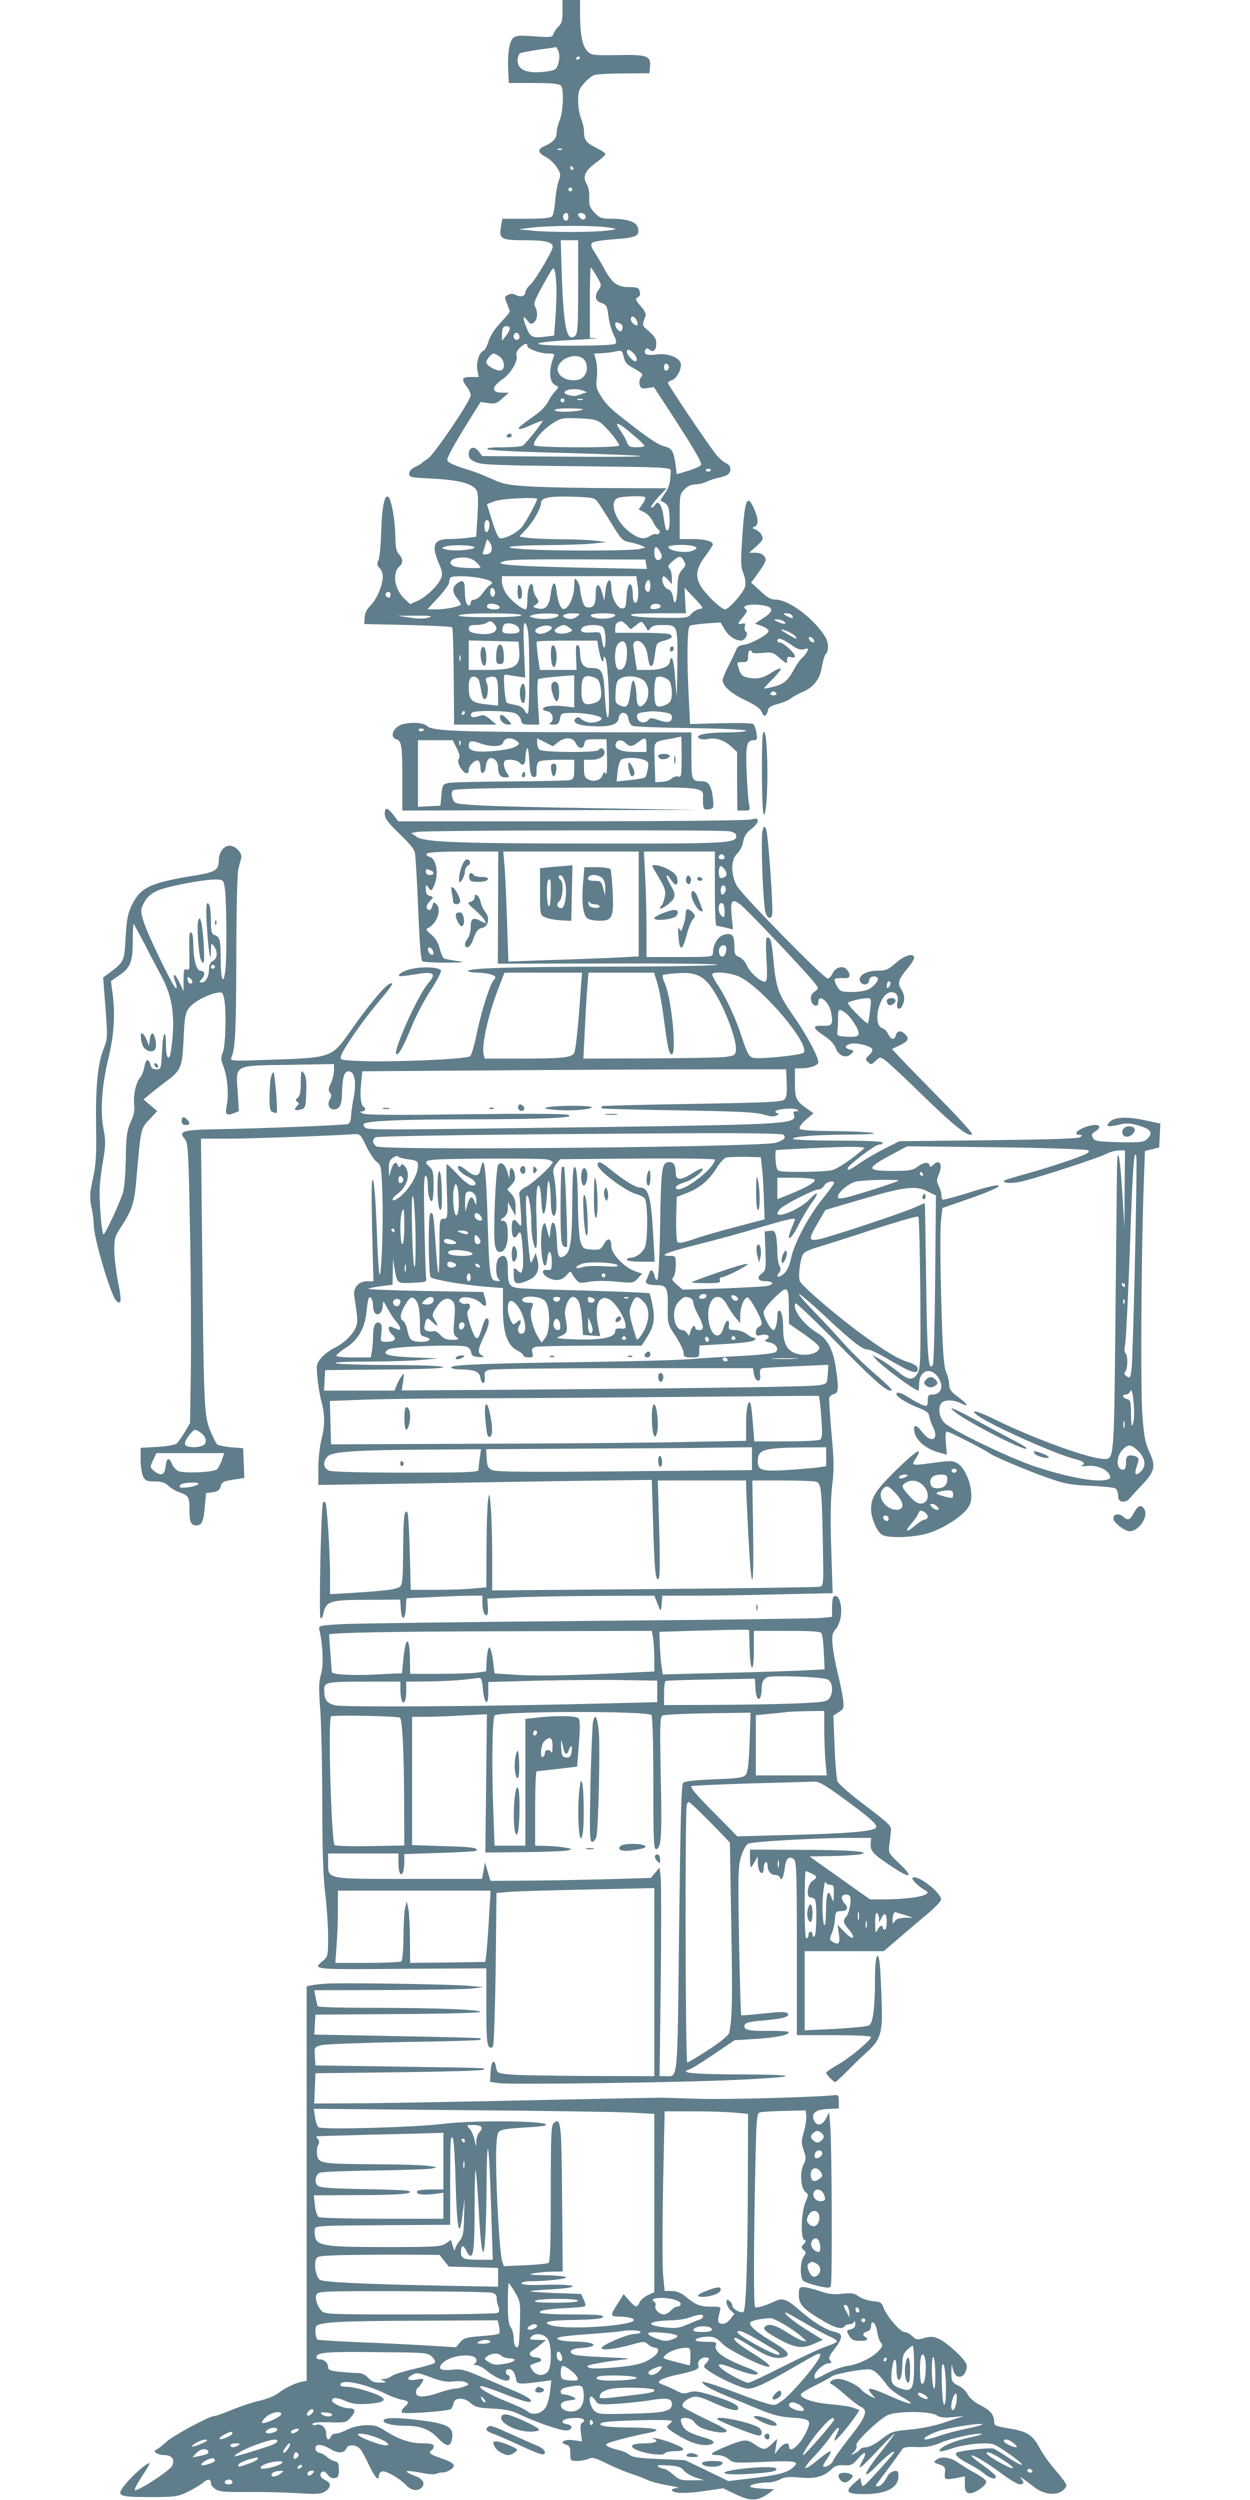 <?xml version="1.0" standalone="no"?>
<!DOCTYPE svg PUBLIC "-//W3C//DTD SVG 20010904//EN"
 "http://www.w3.org/TR/2001/REC-SVG-20010904/DTD/svg10.dtd">
<svg version="1.0" xmlns="http://www.w3.org/2000/svg"
 width="640pt" height="1280pt" viewBox="0 0 640 1280"
 preserveAspectRatio="xMidYMid meet">
<g transform="translate(0,1280) scale(0.1,-0.1)"
fill="#607d8b" stroke="none">
<path d="M2880 12742 c0 -46 -4 -63 -20 -77 -11 -10 -22 -27 -26 -38 -6 -18
-12 -19 -99 -13 -77 6 -95 4 -108 -9 -20 -19 -29 -81 -25 -165 l3 -65 127 0
c89 0 131 -4 140 -13 16 -16 12 -134 -7 -179 -8 -20 -15 -48 -15 -63 0 -29
-19 -49 -62 -68 -38 -16 -35 -34 7 -56 20 -11 45 -35 57 -54 19 -30 20 -39 9
-66 -6 -17 -15 -62 -18 -101 -3 -38 -10 -76 -16 -82 -7 -9 -46 -13 -132 -13
l-123 0 -7 -40 c-11 -64 0 -70 122 -70 104 0 143 -9 143 -34 0 -20 -88 -168
-115 -194 -14 -12 -25 -30 -25 -38 0 -20 -24 -28 -49 -14 -15 7 -27 8 -40 0
-19 -9 -19 -13 -5 -45 7 -19 14 -37 14 -40 0 -4 -22 -30 -48 -58 -30 -32 -53
-69 -61 -95 -7 -24 -18 -45 -26 -48 -22 -9 -38 -60 -31 -99 l7 -35 -41 0 c-45
0 -50 -12 -20 -50 11 -14 20 -34 20 -44 0 -27 -187 -303 -219 -324 -14 -9 -28
-19 -31 -23 -3 -3 -18 -12 -35 -20 -19 -9 -30 -22 -30 -34 0 -19 9 -20 125
-26 134 -7 202 -26 221 -61 7 -13 8 -58 4 -128 l-7 -108 -46 -6 c-24 -3 -66
-6 -93 -6 -80 0 -93 -34 -48 -134 13 -30 15 -46 8 -65 -15 -38 -75 -96 -120
-117 l-39 -17 -30 28 c-51 49 -63 133 -24 166 19 16 18 38 -4 62 -13 14 -17
37 -18 91 0 73 -19 185 -34 200 -20 20 -34 -44 -38 -169 -2 -71 -8 -140 -14
-152 -9 -18 -8 -27 5 -41 10 -10 17 -30 17 -44 0 -43 -31 -116 -62 -147 -20
-20 -30 -40 -31 -63 l-2 -33 222 -5 c122 -3 224 -8 228 -12 4 -3 7 -117 8
-252 l2 -246 108 0 109 0 -32 27 c-28 23 -36 25 -61 16 -29 -11 -46 -3 -34 17
9 15 195 12 225 -3 14 -7 26 -23 28 -35 3 -19 10 -22 48 -22 l45 0 -7 114 c-4
67 -3 115 3 119 5 3 48 9 96 13 l87 7 0 -83 0 -82 -54 6 c-55 7 -106 0 -106
-14 0 -5 10 -10 23 -12 26 -3 37 -46 15 -59 -9 -6 -4 -9 15 -9 23 0 29 5 34
30 5 29 7 30 67 30 61 0 132 -13 144 -25 10 -10 -20 -25 -52 -25 -16 0 -38 8
-48 17 -14 13 -21 14 -30 5 -21 -21 9 -36 80 -40 95 -5 136 7 140 42 5 38 46
34 50 -6 2 -14 11 -30 20 -34 9 -5 144 -10 300 -12 162 -2 282 -8 282 -13 0
-5 -45 -9 -99 -9 -106 0 -167 -13 -141 -31 8 -5 27 -6 43 -3 41 9 84 -5 119
-37 l32 -29 0 -150 1 -150 34 0 c31 0 33 2 27 28 -4 15 -10 89 -13 164 -6 145
-1 168 38 168 15 0 17 6 12 38 -3 20 -11 41 -17 45 -6 5 -81 6 -167 4 l-156
-4 -6 126 c-11 203 -9 369 5 377 6 4 44 9 84 12 l73 5 21 -35 c19 -34 55 -58
85 -58 19 0 39 37 24 46 -6 3 -8 15 -6 26 5 16 2 19 -14 15 -25 -7 -24 -1 7
36 19 23 22 32 12 38 -32 20 43 32 105 16 38 -10 34 -30 -15 -62 l-43 -28 35
-12 c19 -7 35 -18 35 -26 0 -17 -93 -68 -130 -71 -19 -2 -31 -10 -37 -28 -6
-14 -23 -50 -39 -81 -16 -31 -29 -63 -29 -71 0 -30 43 -69 116 -103 54 -26 77
-43 85 -62 10 -28 24 -22 31 11 2 14 17 23 51 32 27 7 56 19 65 27 9 9 38 24
63 35 57 25 88 66 98 132 5 28 13 56 20 63 14 14 14 56 -2 83 -54 93 -188 194
-256 194 -24 0 -44 11 -78 44 l-47 43 37 51 c20 27 37 56 37 64 0 23 -22 38
-54 38 l-30 0 38 34 c32 30 36 38 26 56 -6 12 -21 25 -32 29 -18 7 -19 8 -5
14 22 8 21 42 -4 96 -33 74 -46 43 -58 -141 -9 -135 -9 -161 5 -193 9 -23 13
-49 9 -67 -7 -31 -83 -118 -103 -118 -17 0 -81 59 -114 104 -41 57 -38 100 12
167 22 30 40 57 40 61 0 17 -42 28 -104 28 l-66 0 0 115 c0 110 1 117 25 140
15 16 36 25 55 25 17 0 43 6 58 14 15 7 42 16 61 20 19 3 40 11 48 17 21 18
15 49 -11 58 -12 5 -36 27 -53 48 -49 64 -243 352 -243 362 0 5 9 11 19 14 25
6 54 62 46 88 -10 31 -69 52 -125 44 -48 -7 -68 3 -55 25 5 8 11 7 20 0 20
-17 35 -3 35 31 0 27 -9 40 -55 78 -16 13 -16 25 0 62 4 11 -4 29 -25 52 -27
31 -29 37 -14 45 11 6 14 16 9 31 -5 18 -14 21 -54 21 -60 0 -87 20 -126 92
-15 29 -39 68 -51 87 -17 25 -20 38 -13 47 6 7 53 15 114 19 113 8 132 17 121
59 -7 30 -54 46 -137 46 -49 0 -59 4 -85 31 -24 26 -29 38 -27 77 1 28 -4 56
-13 70 -23 36 -9 68 46 108 28 20 50 40 50 45 0 5 -22 20 -49 33 -51 26 -61
40 -61 86 0 15 -7 44 -15 63 -8 20 -15 61 -15 91 0 47 4 60 31 90 16 19 40 38
52 42 12 4 81 8 152 8 l130 1 3 31 c6 58 -13 65 -164 62 -124 -2 -135 -1 -155
18 -27 28 -38 81 -39 182 l0 82 -45 0 -45 0 0 -58z m-20 -206 c5 -15 5 -38 -1
-59 -8 -30 -14 -35 -47 -41 -105 -17 -162 2 -162 54 0 16 6 32 12 37 7 4 51
12 98 19 47 6 86 12 88 13 1 0 7 -10 12 -23z m110 -30 c0 -3 -4 -8 -10 -11 -5
-3 -10 -1 -10 4 0 6 5 11 10 11 6 0 10 -2 10 -4z m-93 -472 c-3 -3 -12 -4 -19
-1 -8 3 -5 6 6 6 11 1 17 -2 13 -5z m58 -94 c3 -5 1 -10 -4 -10 -6 0 -11 5
-11 10 0 6 2 10 4 10 3 0 8 -4 11 -10z m-5 -110 c0 -5 -4 -10 -10 -10 -5 0
-10 5 -10 10 0 6 5 10 10 10 6 0 10 -4 10 -10z m-20 -140 c0 -21 -15 -27 -25
-10 -7 12 2 30 16 30 5 0 9 -9 9 -20z m85 10 c11 -17 -5 -32 -21 -19 -8 6 -14
15 -14 20 0 12 27 11 35 -1z m135 -67 c32 -6 31 -7 -25 -14 -76 -9 -288 -9
-380 0 l-70 7 55 7 c106 14 344 14 420 0z m-170 -302 c0 -203 -2 -240 -16
-251 -42 -35 -59 46 -68 323 l-5 167 44 0 45 0 0 -239z m-111 -7 c1 -33 -2
-102 -5 -151 l-7 -91 -47 -6 c-62 -8 -75 -2 -94 45 -21 53 -20 70 3 39 16 -20
21 -22 35 -11 18 15 21 53 6 81 -10 18 -3 35 68 160 25 43 26 44 33 20 4 -14
7 -52 8 -86z m206 61 c25 -41 26 -46 11 -67 -24 -34 -20 -58 13 -69 27 -10 30
-16 36 -67 4 -31 16 -75 27 -96 15 -31 17 -41 6 -47 -7 -5 -101 -9 -207 -9
-240 0 -248 17 -15 29 87 4 144 9 127 10 l-33 1 0 180 c0 99 2 180 5 180 2 0
16 -20 30 -45z m204 -224 c6 -10 7 -21 4 -25 -9 -8 -33 14 -33 30 0 20 18 17
29 -5z m-80 -20 c8 -5 11 -16 7 -26 -5 -14 -9 -15 -21 -5 -16 13 -21 40 -7 40
4 0 13 -4 21 -9z m-569 -23 c0 -7 -9 -24 -20 -38 l-20 -25 0 31 c0 17 3 34 7
37 11 12 33 8 33 -5z m50 -44 c0 -8 -7 -14 -15 -14 -15 0 -21 21 -9 33 10 9
24 -2 24 -19z m40 -45 c0 -15 64 -39 106 -39 30 0 35 -3 29 -17 -28 -71 -23
-134 12 -147 14 -6 14 -9 -4 -29 -12 -12 -28 -36 -37 -54 -9 -18 -32 -43 -51
-57 -19 -15 -52 -38 -72 -53 -48 -35 -30 -40 37 -9 30 14 56 23 58 21 4 -4
-85 -116 -102 -127 -6 -4 -51 -8 -101 -8 -59 0 -86 -3 -79 -10 6 -6 165 -14
393 -19 211 -6 386 -13 390 -16 3 -4 -178 -5 -402 -3 l-408 3 -18 24 c-23 30
-51 22 -51 -14 0 -21 8 -29 38 -42 31 -13 111 -16 517 -20 463 -5 480 -6 479
-24 -2 -63 -7 -80 -29 -114 -15 -20 -25 -38 -23 -39 38 -17 43 -26 46 -81 2
-32 -1 -62 -7 -68 -10 -10 -15 4 -25 76 -3 22 -11 46 -17 54 -11 13 -14 13
-26 -3 -7 -10 -15 -15 -19 -12 -3 4 13 27 36 52 l43 46 -279 1 c-154 0 -340 4
-414 8 -119 7 -143 12 -200 38 -36 16 -83 35 -105 42 -91 28 -125 43 -125 57
0 15 40 87 125 223 l46 73 39 -6 c34 -5 44 -2 72 24 l33 29 -37 1 c-54 0 -51
30 6 69 44 31 81 96 70 125 -3 8 5 23 17 35 25 23 39 27 39 10z m494 -59 c4
-20 16 -37 37 -48 60 -33 65 -38 50 -55 -7 -10 -10 -25 -6 -38 6 -18 13 -20
40 -16 l33 5 105 -161 c106 -165 137 -218 137 -236 0 -6 -28 -19 -62 -30 l-63
-19 -7 55 c-9 64 -19 79 -57 88 -28 6 -78 39 -172 112 -107 83 -123 99 -151
143 -25 40 -28 51 -22 96 3 28 1 67 -4 87 l-10 37 36 1 c20 1 51 5 67 8 38 9
41 8 49 -29z m48 23 c18 -16 25 -43 11 -43 -12 0 -43 33 -43 47 0 17 10 17 32
-4z m-684 -19 c25 -17 30 -62 8 -70 -19 -7 -76 23 -76 41 0 14 26 45 38 45 4
0 18 -7 30 -16z m439 -25 c20 -41 0 -87 -40 -94 -64 -12 -120 32 -97 75 28 52
116 64 137 19z m428 -29 c0 -7 -6 -15 -12 -17 -8 -3 -13 4 -13 17 0 13 5 20
13 18 6 -3 12 -11 12 -18z m-440 -120 l20 -8 -20 -7 c-11 -4 -26 -9 -33 -11
-18 -5 -62 6 -62 16 0 17 62 24 95 10z m-95 -50 c0 -5 -4 -10 -10 -10 -5 0
-10 5 -10 10 0 6 5 10 10 10 6 0 10 -4 10 -10z m93 3 c-7 -2 -19 -2 -25 0 -7
3 -2 5 12 5 14 0 19 -2 13 -5z m-8 -53 c-45 -11 -135 -11 -135 0 0 6 33 10 83
9 59 -1 74 -4 52 -9z m102 -66 c30 -23 93 -100 93 -115 0 -13 -427 -12 -435 1
-10 17 42 79 94 112 43 28 51 29 133 26 69 -2 92 -7 115 -24z m164 -60 c32
-27 58 -52 58 -56 1 -5 -17 -8 -39 -8 -35 0 -42 4 -50 26 -6 15 -19 39 -30 54
-42 59 -18 52 61 -16z m399 -178 c0 -11 -19 -15 -25 -6 -3 5 1 10 9 10 9 0 16
-2 16 -4z m-581 -164 c9 -12 41 -62 71 -111 49 -81 59 -91 90 -96 19 -4 46
-11 60 -17 l25 -11 -30 -8 c-40 -9 -409 -11 -570 -2 -167 9 -108 21 110 22 83
1 182 4 220 8 l70 7 -50 7 c-27 4 -111 8 -185 8 -74 1 -152 4 -173 8 l-38 6
34 36 c37 38 77 109 77 136 0 27 41 35 159 32 103 -3 115 -6 130 -25z m244 22
c4 -4 -3 -19 -14 -35 l-19 -28 27 -13 c16 -7 36 -28 45 -47 9 -19 22 -38 29
-42 6 -3 8 -12 5 -18 -4 -6 -11 -9 -16 -6 -5 3 -20 -1 -34 -10 -30 -20 -62
-12 -110 27 -68 56 -98 150 -53 168 25 10 131 13 140 4z m-553 -9 c0 -12 -54
-112 -77 -142 -25 -32 -93 -66 -115 -58 -8 3 -25 43 -39 90 l-26 84 41 15 c39
14 216 22 216 11z m-246 -148 c-3 -15 -10 -24 -15 -21 -11 6 -12 48 -2 58 13
12 24 -11 17 -37z m14 -112 c-2 -12 -12 -21 -27 -23 -19 -3 -22 0 -17 13 3 9
9 28 13 43 6 24 7 24 20 6 8 -10 12 -28 11 -39z m-93 16 c29 -12 -84 -25 -132
-16 -32 6 -35 9 -18 15 26 11 124 11 150 1z m1135 -1 c11 -7 8 -11 -15 -20
-35 -14 -116 -2 -123 18 -5 15 114 17 138 2z m-180 -25 c10 -18 11 -28 3 -36
-17 -17 -33 -1 -33 32 0 36 12 37 30 4z m-940 -55 c11 -11 20 -22 20 -25 0 -7
-101 -4 -130 4 -34 10 -31 34 5 43 43 9 81 2 105 -22z m1060 11 c13 -25 13
-24 -10 -51 -15 -17 -20 -38 -21 -79 0 -31 -4 -65 -8 -76 -7 -16 -9 -14 -15
17 -4 23 -13 38 -26 41 -20 5 -38 52 -25 65 4 4 15 -4 26 -17 l19 -23 0 34 c0
19 -6 40 -12 47 -11 10 -7 17 15 37 34 29 43 30 57 5z m-192 -20 l4 -24 -350
7 c-327 7 -430 15 -392 29 29 12 97 14 415 13 l320 -1 3 -24z m-839 -73 c52
-12 61 -21 38 -35 -7 -4 -23 -23 -36 -40 -12 -18 -31 -33 -42 -33 -10 0 -19
-7 -19 -15 0 -8 -4 -15 -9 -15 -13 0 -21 27 -21 75 0 51 -9 60 -38 39 -27 -19
-28 -44 -2 -77 11 -14 20 -28 20 -31 0 -10 -75 -26 -124 -26 l-48 0 56 61 c31
33 56 68 56 78 0 10 3 21 7 24 10 11 107 8 162 -5z m796 -37 c7 -53 0 -95 -16
-86 -5 4 -9 19 -9 35 0 80 -28 78 -32 -2 -3 -55 -5 -63 -23 -63 -26 0 -55 57
-55 108 0 57 -24 42 -30 -19 l-6 -49 -12 43 c-15 51 -32 47 -32 -8 0 -53 -8
-70 -36 -70 -18 0 -25 8 -33 38 -6 20 -11 46 -11 58 0 11 -7 29 -15 40 -13 18
-14 16 -15 -26 0 -52 -27 -114 -52 -118 -17 -3 -33 37 -40 103 -5 47 -22 31
-28 -25 -7 -62 -27 -85 -67 -75 -26 6 -27 7 -9 20 17 13 17 15 2 37 -9 12 -16
33 -16 45 0 13 -4 23 -9 23 -12 0 -21 -37 -21 -87 0 -24 -4 -43 -9 -43 -18 0
-77 47 -98 79 -13 19 -23 47 -23 62 l0 29 344 0 344 0 7 -49z m65 -1 c0 -30
-13 -40 -25 -20 -8 13 4 50 16 50 5 0 9 -13 9 -30z m-798 -22 c7 -18 -2 -39
-13 -32 -12 7 -12 44 0 44 5 0 11 -6 13 -12z m1049 -96 c-13 -2 -32 -14 -42
-25 -16 -21 -25 -22 -152 -20 -75 0 -144 6 -154 12 -13 8 21 10 130 11 l149 0
-4 66 -3 65 50 -53 c48 -51 49 -53 26 -56z m-1581 73 c0 -8 -4 -15 -9 -15 -13
0 -22 16 -14 24 11 11 23 6 23 -9z m558 -62 c2 -9 -7 -13 -27 -13 -30 0 -46
11 -34 24 11 11 56 2 61 -11z m825 2 c-3 -13 -53 -20 -53 -7 0 15 13 23 35 20
11 -2 19 -7 18 -13z m-713 -45 c0 -6 -62 -10 -167 -10 -112 0 -163 4 -153 10
20 13 320 13 320 0z m190 1 c0 -18 -81 -27 -129 -14 -23 6 -23 7 -5 14 27 11
134 11 134 0z m96 -6 c-21 -16 -36 -18 -60 -9 -28 11 -6 24 37 24 39 -1 41 -2
23 -15z m194 6 c0 -14 -57 -24 -96 -16 -19 3 -32 10 -29 16 8 12 125 12 125 0z
m905 -2 c11 -17 2 -18 -25 -4 -24 14 -24 14 -3 15 12 0 25 -5 28 -11z m-1861
-11 c-21 -7 -53 -7 -95 0 l-64 9 95 1 c77 0 89 -2 64 -10z m1816 -18 c24 -15
7 -19 -25 -5 -23 10 -25 14 -10 14 11 0 27 -3 35 -9z m-1482 -12 c37 -37 -6
-64 -84 -52 -34 5 -44 11 -44 25 0 15 7 19 38 19 20 0 44 5 52 10 19 13 24 12
38 -2z m681 -9 l20 -21 28 21 c25 21 28 21 40 5 7 -9 14 -22 17 -28 3 -7 9 -4
16 7 8 12 24 17 56 17 86 0 84 5 82 -208 -1 -103 -3 -169 -5 -147 -1 22 -5 73
-9 113 -3 39 -10 72 -15 72 -5 0 -9 -6 -9 -14 0 -28 -42 -46 -107 -46 l-62 0
-6 35 c-3 19 -7 51 -10 70 -5 27 -2 37 10 42 27 10 57 -29 62 -81 3 -25 10
-46 15 -46 11 0 15 12 23 72 6 45 8 48 46 58 41 11 50 24 23 34 -9 3 -74 6
-145 6 l-129 0 0 24 c0 22 10 33 32 35 4 1 16 -9 27 -20z m-555 -11 c14 -23 3
-32 -39 -32 -42 0 -49 6 -40 34 5 17 13 20 37 18 17 -2 36 -11 42 -20z m50
-24 c8 -62 8 -409 -1 -417 -3 -4 -11 3 -17 15 -8 15 -24 25 -49 29 -20 3 -40
9 -43 12 -4 3 -9 38 -12 76 -4 64 -3 70 14 66 11 -2 36 -6 56 -9 l37 -5 -6
140 c-4 91 -3 139 4 139 6 0 13 -21 17 -46z m121 21 c-1 -15 -51 -36 -69 -29
-23 9 -20 23 7 34 27 11 62 9 62 -5z m91 1 c18 -14 18 -15 -7 -25 -28 -10 -69
-5 -69 10 0 9 30 28 46 29 5 0 19 -6 30 -14z m172 2 c7 -7 12 -34 12 -62 0
-56 -10 -55 -19 1 -6 38 -7 38 -48 35 -51 -4 -69 4 -52 24 14 17 90 19 107 2z
m983 -44 c6 -8 9 -14 6 -14 -8 0 -77 41 -77 45 0 9 60 -18 71 -31z m97 -23 c3
-8 -1 -12 -9 -9 -7 2 -15 10 -17 17 -3 8 1 12 9 9 7 -2 15 -10 17 -17z m-119
-21 c31 -23 48 -29 67 -24 24 6 25 5 16 -13 -6 -11 -18 -26 -27 -33 -9 -8 -25
-30 -35 -49 -34 -64 -55 -83 -106 -96 -27 -7 -50 -12 -52 -10 -1 1 19 23 44
49 26 25 44 49 41 53 -4 3 -26 -7 -49 -22 -43 -29 -79 -35 -129 -22 -18 5 -29
17 -36 42 -11 34 -11 35 18 35 26 0 29 4 29 30 0 17 5 30 10 30 6 0 10 -4 10
-9 0 -6 23 -7 53 -4 50 5 56 3 90 -27 35 -30 37 -31 37 -10 0 17 4 20 20 15
12 -4 20 -2 20 5 0 16 -59 70 -76 70 -8 0 -14 5 -14 10 0 18 26 10 69 -20z
m-1391 -24 c8 -90 -18 -106 -170 -106 l-88 0 0 75 0 76 128 -3 127 -3 3 -39z
m407 2 c9 -52 24 -84 25 -53 1 17 2 18 10 4 14 -24 25 -295 13 -302 -6 -4 -12
37 -16 111 -7 130 -14 142 -74 142 -37 0 -53 25 -53 80 0 16 -4 32 -10 35 -12
7 -13 -3 -10 -72 l2 -53 -94 0 -94 0 -10 70 c-5 39 -8 73 -5 75 2 3 73 5 157
5 l152 0 7 -42z m145 -22 c0 -58 -18 -93 -44 -83 -22 9 -23 109 -1 131 28 27
45 9 45 -48z m-853 -38 c-3 -7 -5 -2 -5 12 0 14 2 19 5 13 2 -7 2 -19 0 -25z
m97 -106 c2 -10 7 -34 11 -54 3 -21 10 -38 15 -38 16 0 24 52 13 81 -9 22 -8
28 6 31 43 11 51 0 51 -74 l0 -71 -62 7 c-75 8 -88 22 -88 87 0 47 11 61 37
52 7 -3 14 -12 17 -21z m590 19 c20 -8 26 -19 32 -56 7 -52 -2 -68 -46 -78
-41 -10 -53 5 -53 68 0 71 15 85 67 66z m258 -21 c23 -29 23 -82 0 -110 -25
-31 -42 -18 -43 33 -1 53 -14 98 -22 77 -3 -8 -8 -37 -11 -65 -8 -61 -17 -72
-51 -57 -24 11 -26 16 -23 69 3 50 6 59 28 71 35 18 101 8 122 -18z m126 2 c6
-9 12 -35 12 -58 0 -44 -9 -57 -49 -69 -16 -5 -26 -3 -32 6 -14 22 -11 137 4
142 18 8 50 -3 65 -21z m547 -62 c3 -5 -3 -10 -15 -10 -12 0 -18 5 -15 10 3 6
10 10 15 10 5 0 12 -4 15 -10z m-1595 -100 c0 -5 -5 -10 -11 -10 -5 0 -7 5 -4
10 3 6 8 10 11 10 2 0 4 -4 4 -10z m1014 4 c36 -5 46 -11 46 -26 0 -27 -21
-31 -68 -15 -36 13 -43 13 -53 0 -18 -21 -53 -12 -57 14 -3 18 3 22 30 26 18
2 38 5 44 5 6 1 32 -1 58 -4z"/>
<path d="M2595 10570 c-3 -5 1 -10 9 -10 9 0 16 5 16 10 0 6 -4 10 -9 10 -6 0
-13 -4 -16 -10z"/>
<path d="M2650 9771 c0 -30 4 -41 13 -38 14 5 13 55 -3 71 -7 7 -10 -3 -10
-33z"/>
<path d="M3430 9474 c0 -8 5 -12 10 -9 6 3 10 10 10 16 0 5 -4 9 -10 9 -5 0
-10 -7 -10 -16z"/>
<path d="M2664 9275 c-7 -30 2 -75 16 -75 6 0 10 23 10 50 0 53 -15 67 -26 25z"/>
<path d="M2546 9484 c-3 -9 -6 -31 -6 -50 0 -27 4 -34 20 -34 16 0 20 7 20 34
0 39 -8 66 -20 66 -4 0 -11 -7 -14 -16z"/>
<path d="M2464 9477 c-9 -24 0 -80 14 -85 8 -2 12 10 12 42 0 45 -15 70 -26
43z"/>
<path d="M2827 9493 c-10 -9 -8 -85 2 -101 7 -11 10 -10 15 3 14 38 1 117 -17
98z"/>
<path d="M2824 9295 c-7 -17 14 -85 26 -85 11 0 16 36 11 73 -3 29 -28 37 -37
12z"/>
<path d="M2560 9127 c0 -19 21 -37 44 -37 18 0 18 1 -4 25 -26 28 -40 32 -40
12z"/>
<path d="M2065 9093 c-49 -12 -74 -66 -36 -78 27 -8 31 -32 31 -207 l0 -158
753 2 752 1 -515 9 c-283 4 -562 11 -619 16 -103 7 -105 7 -114 35 -6 20 -6
32 2 40 9 9 179 13 639 14 701 3 640 10 641 -68 1 -43 5 -47 34 -42 21 4 22 8
17 58 -7 61 -23 85 -55 85 -54 0 -55 4 -55 131 l0 119 -552 1 c-635 1 -777 6
-802 32 -17 17 -74 21 -121 10z m105 -27 c0 -11 -19 -15 -25 -6 -3 5 1 10 9
10 9 0 16 -2 16 -4z m1320 -142 c0 -94 -2 -105 -16 -100 -10 4 -25 -1 -35 -10
-10 -9 -33 -17 -51 -17 l-33 -2 -3 102 c-3 115 -12 103 88 122 25 5 46 9 48
10 1 1 2 -47 2 -105z m-845 82 c18 -13 17 -14 -6 -29 -28 -17 -164 -32 -209
-22 -20 4 -30 13 -30 25 0 27 12 31 56 15 60 -22 115 -19 121 5 6 23 40 27 68
6z m212 -6 c36 28 77 26 91 -5 14 -31 40 -33 44 -2 3 20 9 22 58 22 l55 0 3
-95 c1 -59 -1 -90 -7 -81 -7 11 -10 9 -16 -8 -8 -26 -46 -37 -74 -21 -17 8
-21 20 -21 55 l0 45 39 0 c43 0 74 22 65 45 -7 17 -20 19 -29 5 -9 -15 -288
-13 -303 2 -7 7 -12 22 -12 35 l0 23 40 -20 41 -21 26 21z m453 -15 l0 -35
-63 0 c-69 0 -104 16 -94 44 8 20 31 21 51 1 20 -20 33 -19 63 5 36 28 43 25
43 -15z m-971 -17 c14 -28 17 -46 10 -54 -6 -8 -4 -22 8 -43 20 -34 43 -41 43
-13 0 23 35 56 49 47 6 -3 11 -20 11 -36 0 -41 24 -33 28 10 2 18 10 35 18 38
20 8 44 -15 44 -42 0 -39 11 -55 37 -55 23 0 23 1 9 22 -9 12 -16 33 -16 45 0
19 5 23 34 23 18 0 39 -7 46 -15 17 -20 30 -10 30 25 0 15 3 37 8 47 4 11 9
-12 12 -62 4 -64 8 -80 22 -83 13 -2 16 5 15 33 -1 22 5 40 13 46 8 5 52 9 98
9 l82 0 0 -49 c0 -42 -3 -49 -22 -55 -13 -3 -151 -6 -308 -7 -157 -1 -298 -4
-315 -8 -28 -6 -30 -10 -35 -61 l-5 -55 -57 -3 -58 -3 0 171 0 170 89 0 89 0
21 -42z m18 20 c-3 -8 -6 -5 -6 6 -1 11 2 17 5 13 3 -3 4 -12 1 -19z m939 -78
c24 -9 26 -14 21 -47 -4 -20 -10 -39 -14 -43 -4 -4 -39 -10 -77 -14 l-69 -7 5
52 c3 28 12 55 19 60 19 12 82 11 115 -1z"/>
<path d="M3370 8931 c0 -16 19 -23 40 -16 30 10 24 25 -10 25 -16 0 -30 -4
-30 -9z"/>
<path d="M3452 8910 c0 -19 2 -27 5 -17 2 9 2 25 0 35 -3 9 -5 1 -5 -18z"/>
<path d="M2822 8858 c2 -18 8 -33 13 -33 6 0 11 15 13 33 3 24 -1 32 -13 32
-12 0 -16 -8 -13 -32z"/>
<path d="M2676 8841 c-4 -7 -5 -15 -2 -18 9 -9 19 4 14 18 -4 11 -6 11 -12 0z"/>
<path d="M3218 8894 c-3 -5 -1 -24 4 -43 7 -25 12 -31 21 -22 8 8 7 19 -4 43
-9 17 -18 27 -21 22z"/>
<path d="M3907 9047 c-9 -25 -8 -386 2 -412 11 -28 21 83 20 224 -1 133 -10
216 -22 188z"/>
<path d="M1970 8633 c0 -21 15 -43 57 -84 72 -70 88 -89 97 -113 3 -10 11
-139 17 -285 7 -184 14 -268 22 -273 7 -4 62 -7 122 -7 93 1 102 3 54 9 -31 4
-61 10 -66 13 -6 4 -16 27 -22 51 -7 30 -22 53 -43 71 -22 18 -29 28 -20 32
46 18 75 94 48 122 -15 15 -17 14 -22 -7 -7 -24 -19 -29 -29 -11 -4 6 3 21 14
33 22 23 22 23 2 29 -15 4 -21 13 -21 33 0 26 1 27 14 9 13 -18 14 -18 24 1
31 59 20 147 -19 157 -12 3 -18 10 -14 16 4 7 69 11 186 11 l180 0 -1 -287 -1
-287 583 1 c343 1 564 -2 538 -7 -25 -5 -265 -9 -535 -9 -512 -1 -748 -8 -739
-23 3 -4 25 -8 49 -8 24 0 56 -5 71 -10 24 -9 25 -12 12 -28 -21 -24 -64 -162
-88 -278 -11 -54 -26 -105 -33 -112 -15 -15 -414 -32 -570 -24 -94 4 -97 5
-91 26 11 35 108 176 188 271 79 94 90 113 56 95 -26 -14 -112 -119 -193 -235
-99 -141 -96 -140 -411 -151 -203 -7 -209 -7 -201 12 20 47 24 135 25 519 0
226 5 426 10 445 5 19 11 44 15 55 8 26 -28 65 -60 65 -30 0 -55 -35 -55 -77
0 -46 -18 -58 -107 -73 -242 -39 -291 -61 -336 -150 -23 -47 -28 -73 -34 -170
-7 -125 -6 -123 -88 -185 l-27 -20 12 -155 c11 -148 11 -157 -8 -206 -32 -79
-43 -197 -40 -397 2 -151 0 -197 -16 -271 -17 -75 -18 -96 -8 -145 7 -32 12
-73 12 -92 0 -69 89 -367 116 -390 26 -22 28 0 8 99 -10 53 -19 126 -19 162 0
56 4 72 33 115 60 93 70 123 81 255 23 263 20 250 75 308 l31 33 -35 30 -35
30 35 29 c19 16 55 44 79 62 79 59 84 72 91 217 4 109 9 135 26 158 22 31 91
69 141 79 29 6 33 4 39 -22 14 -51 10 -246 -5 -281 -11 -28 -11 -38 2 -70 21
-54 29 -140 19 -196 -11 -54 -5 -61 34 -47 l27 11 -6 98 c-10 142 -23 135 264
139 l229 4 0 -32 c0 -18 -7 -47 -16 -66 -13 -26 -14 -37 -5 -48 9 -11 9 -19 0
-34 -15 -24 -5 -52 19 -52 30 0 42 21 43 80 2 84 11 115 34 115 30 0 41 -53
26 -133 -7 -37 -13 -81 -14 -99 0 -18 -7 -35 -15 -38 -16 -6 -444 -23 -689
-27 -156 -3 -181 -11 -148 -48 18 -20 20 -51 28 -478 5 -251 6 -574 4 -718
l-4 -260 -27 -46 c-15 -26 -34 -52 -42 -59 -9 -7 -53 -15 -100 -17 l-84 -5 0
-61 c0 -33 6 -72 13 -86 11 -21 20 -25 59 -25 34 0 53 -6 70 -22 13 -13 39
-28 58 -34 45 -16 50 -24 50 -86 0 -66 7 -83 35 -83 29 0 37 19 44 100 l6 65
35 5 c26 4 35 11 40 30 5 22 14 26 63 34 l58 9 -3 76 -3 76 -62 5 c-34 3 -66
10 -72 15 -5 6 -21 38 -35 71 -31 74 -33 131 -41 947 l-6 547 153 0 c126 1
515 15 633 23 28 2 32 -3 60 -61 17 -35 41 -72 54 -81 23 -18 24 -24 29 -173
5 -155 -5 -414 -15 -404 -3 3 -10 109 -14 236 -5 132 -13 239 -19 248 -8 12
-9 -59 -5 -250 l7 -268 -31 0 c-46 0 -74 -33 -67 -78 16 -102 18 -123 12 -146
-9 -38 -61 -92 -111 -116 -25 -12 -56 -35 -70 -52 -24 -29 -26 -35 -20 -102 4
-39 13 -94 21 -123 18 -66 18 -124 -1 -196 -8 -32 -15 -97 -15 -144 l0 -86
403 6 c221 4 605 10 853 14 l451 6 7 -226 c7 -238 12 -291 28 -281 7 4 8 94 3
255 l-7 249 226 0 226 0 0 -27 c0 -16 5 -125 11 -243 16 -318 30 -317 25 3
l-4 267 152 0 c83 0 161 -3 173 -6 28 -8 31 -37 36 -321 4 -209 4 -212 -17
-217 -12 -3 -393 -8 -848 -12 l-828 -7 0 169 c0 93 -3 207 -7 254 -7 80 -8 82
-14 40 -4 -25 -8 -135 -8 -246 l-1 -201 -67 -6 c-38 -4 -125 -7 -194 -7 l-126
0 -5 195 c-3 108 -8 198 -12 202 -16 17 -21 -22 -22 -189 -1 -158 -3 -183 -18
-193 -18 -13 -74 -20 -248 -31 l-108 -6 0 103 c-1 125 -16 358 -24 366 -3 4
-9 4 -12 0 -10 -9 -22 -581 -13 -591 4 -5 11 4 14 20 15 68 29 73 247 73 l147
1 3 -47 c4 -64 22 -61 26 3 l3 51 136 6 c75 4 162 7 195 7 l58 0 0 -34 c0 -41
8 -66 22 -66 5 0 8 19 6 43 l-3 42 135 6 c74 4 267 7 428 8 l292 1 9 -22 c5
-13 13 -32 17 -43 7 -16 9 -11 12 23 l3 42 163 0 c89 0 286 3 436 7 l273 6 -7
228 c-5 156 -3 258 5 326 10 81 9 128 -4 267 -8 92 -13 174 -11 181 3 7 14 15
25 18 22 6 24 28 9 130 -14 97 -43 152 -96 183 -70 41 -133 128 -110 151 3 3
104 -93 223 -214 193 -196 253 -247 269 -230 3 2 -37 41 -89 85 -51 44 -124
116 -162 159 -38 43 -105 115 -149 160 -44 45 -78 85 -75 88 3 2 61 -47 130
-111 146 -137 194 -174 224 -174 12 0 67 -27 123 -61 100 -59 137 -69 130 -33
-2 10 -21 22 -48 30 -50 15 -109 50 -230 137 -125 90 -318 255 -325 278 -10
31 4 127 21 143 8 8 40 22 72 31 31 9 158 49 282 90 124 40 228 70 232 66 4
-3 8 -180 10 -392 2 -353 1 -388 -15 -412 -24 -37 -46 -34 -101 11 -26 21 -66
49 -89 62 l-42 23 20 -23 c34 -38 199 -160 217 -160 2 0 4 15 4 34 0 66 54 89
93 40 36 -46 23 -94 -26 -94 -19 0 -23 -5 -23 -31 0 -27 -3 -30 -22 -24 -13 4
-44 20 -69 36 -47 30 -69 36 -69 20 0 -13 61 -50 118 -71 36 -14 48 -24 50
-41 2 -13 10 -38 19 -55 33 -64 -9 -87 -53 -29 -29 38 -44 44 -44 18 0 -50 54
-100 131 -121 l37 -10 -5 59 c-4 42 -2 59 6 59 12 0 196 -94 216 -110 18 -15
195 -90 298 -126 87 -31 119 -37 217 -41 63 -3 122 -9 130 -13 8 -5 14 -21 15
-37 0 -21 5 -29 22 -31 11 -2 27 4 35 14 7 9 36 41 65 71 66 69 72 96 38 168
-21 46 -28 79 -36 193 -10 133 -6 804 7 1178 l6 171 37 9 36 9 3 61 3 61 -82
18 c-89 19 -153 16 -177 -9 -24 -23 -11 -28 45 -15 41 10 59 9 106 -5 62 -18
73 -38 38 -70 -15 -14 -37 -16 -141 -14 -107 3 -124 5 -134 21 -9 16 -7 22 12
34 48 33 5 46 -62 18 -38 -16 -48 -35 -19 -35 13 0 14 -3 6 -11 -9 -9 -145
-13 -470 -17 l-458 -5 -70 -35 c-38 -19 -96 -52 -127 -73 -59 -41 -68 -45 -68
-31 0 15 142 122 161 122 11 0 19 5 19 10 0 6 -83 10 -230 10 -126 0 -230 4
-230 9 0 12 112 21 300 22 205 2 117 16 -112 18 -97 1 -149 5 -154 12 -4 7 10
26 32 46 l39 33 -25 18 c-64 44 -70 56 -70 137 l0 75 34 0 c44 0 86 16 86 32
0 27 -63 145 -126 234 -79 114 -90 144 -103 278 -10 108 -14 126 -33 126 -7 0
-8 -34 -4 -109 5 -77 4 -111 -4 -116 -17 -10 -80 43 -96 82 -8 19 -26 38 -39
43 -21 8 -25 16 -25 52 0 59 -10 72 -50 63 -33 -7 -60 -50 -60 -95 0 -19 -6
-20 -170 -20 l-170 0 0 148 c0 82 -3 204 -7 270 l-6 122 181 0 182 0 0 -190
c0 -104 3 -190 8 -190 4 0 24 -5 46 -9 l39 -10 -7 69 c-7 81 2 92 47 57 34
-26 356 -367 383 -406 15 -21 15 -23 -5 -38 -15 -10 -21 -23 -19 -41 4 -33 38
-44 38 -13 0 47 55 2 65 -52 12 -61 5 -72 -44 -69 -55 3 -51 -12 11 -53 29
-19 50 -42 57 -62 15 -40 54 -54 79 -29 16 15 15 17 -6 22 -30 8 -28 22 4 30
28 7 99 -10 110 -27 3 -6 -4 -20 -16 -31 -20 -19 -20 -22 -6 -36 14 -14 18
-14 39 6 22 21 24 21 47 5 14 -9 102 -91 195 -182 161 -157 235 -215 252 -198
4 4 -69 85 -163 180 -93 95 -187 191 -208 214 l-39 42 38 18 c45 21 52 35 30
57 -22 22 -42 20 -48 -4 -7 -27 -25 -25 -39 5 -6 13 -19 27 -29 30 -57 18 -16
185 45 185 27 0 39 -21 30 -55 -7 -29 12 -42 25 -16 15 28 14 58 -5 86 -20 30
-13 53 32 106 19 22 34 47 34 55 0 27 -47 14 -93 -26 -40 -35 -51 -40 -95 -40
-57 0 -100 -26 -89 -53 9 -25 47 -22 47 3 0 19 28 28 43 14 11 -12 -24 -52
-55 -63 -35 -12 -117 -14 -134 -3 -16 10 -37 53 -29 60 3 3 21 5 40 4 38 -3
45 11 22 43 -19 24 -60 14 -75 -20 -6 -14 -17 -25 -24 -25 -21 0 -444 432
-467 477 -30 60 -29 132 3 162 14 13 28 40 31 61 5 28 16 46 41 65 19 14 34
33 34 42 0 13 -6 14 -37 7 -21 -5 -435 -9 -921 -9 l-883 0 -25 33 c-31 39 -44
41 -44 5z m1763 -89 c27 -5 37 -12 37 -25 0 -36 -54 -39 -695 -38 -734 0 -900
7 -941 34 l-29 20 35 6 c46 8 1543 11 1593 3z m-463 -373 l0 -268 -137 -7
c-76 -3 -226 -9 -334 -12 l-196 -7 -7 209 c-4 115 -9 241 -13 281 l-6 73 347
0 346 0 0 -269z m440 238 c0 -5 -7 -9 -15 -9 -15 0 -20 12 -9 23 8 8 24 -1 24
-14z m10 -85 c0 -13 -25 -26 -34 -17 -8 9 -8 48 1 57 8 8 33 -22 33 -40z
m-1516 20 c23 -9 20 -24 -4 -24 -11 0 -20 7 -20 15 0 17 2 18 24 9z m-1052
-99 c8 -65 10 -345 2 -412 -10 -83 -24 -51 -24 55 0 101 -4 114 -32 125 -15 5
-18 19 -18 74 0 37 -4 74 -9 81 -16 26 -19 -13 -10 -138 9 -123 19 -169 19
-94 1 36 2 38 15 20 21 -28 19 -63 -5 -76 -13 -7 -20 -21 -20 -41 0 -39 -16
-69 -37 -69 -14 0 -14 2 1 19 19 21 14 41 -9 41 -19 0 -35 61 -35 132 0 31 -4
60 -10 63 -11 7 -13 -16 -10 -123 1 -62 0 -71 -14 -66 -14 5 -16 -3 -16 -52
l0 -59 -24 50 c-24 49 -36 42 -16 -9 5 -14 6 -26 1 -26 -12 0 -147 278 -166
343 -16 54 -16 59 2 94 12 25 32 45 63 60 47 24 248 62 310 60 34 -2 35 -3 42
-52z m2562 -8 c-3 -9 -10 -17 -15 -17 -11 0 -12 34 -2 44 11 11 24 -9 17 -27z
m-4 -104 c0 -30 -2 -34 -15 -23 -24 20 -18 79 6 64 5 -3 9 -21 9 -41z m-2974
-158 c25 -50 65 -126 89 -170 62 -114 75 -224 49 -393 -7 -48 -24 -29 -24 28
0 96 -15 85 -20 -15 -5 -98 -5 -100 -30 -100 -17 0 -26 7 -30 23 -8 36 -24 31
-31 -10 -3 -21 -13 -46 -22 -56 -21 -23 -36 -93 -30 -140 3 -25 -2 -53 -18
-87 -19 -43 -23 -69 -25 -190 -2 -90 -8 -154 -17 -180 -24 -66 -89 -205 -97
-205 -8 0 -20 132 -20 220 0 30 7 99 17 152 14 85 15 106 3 167 -18 94 -8 228
26 366 28 118 35 226 20 331 l-8 61 45 31 c56 39 67 69 67 180 0 47 2 83 5 81
2 -3 25 -45 51 -94z m2982 -42 c-3 -30 -25 -42 -34 -19 -9 22 2 46 21 46 12 0
15 -8 13 -27z m-1500 -7 c3 -12 -1 -17 -10 -14 -7 3 -15 13 -16 22 -3 12 1 17
10 14 7 -3 15 -13 16 -22z m-1118 -76 c0 -5 -4 -10 -10 -10 -5 0 -10 5 -10 10
0 6 5 10 10 10 6 0 10 -4 10 -10z m1874 -107 c-12 -186 -26 -318 -34 -334 -13
-24 -62 -29 -271 -29 l-187 0 -6 23 c-11 46 25 206 76 337 l31 80 198 0 199 0
-6 -77z m391 25 c9 -29 23 -102 31 -163 23 -173 28 -198 42 -203 29 -9 1 289
-35 365 -8 19 -13 36 -10 40 4 3 37 8 74 10 87 7 131 -11 172 -68 62 -84 135
-271 129 -326 -3 -26 -7 -28 -58 -35 -30 -3 -205 -6 -389 -7 l-334 -1 7 143
c4 78 9 177 13 220 l6 77 168 0 168 0 16 -52z m423 30 c121 -60 364 -350 326
-388 -13 -13 -226 -34 -258 -26 -20 5 -30 22 -57 103 -34 106 -85 213 -130
279 -15 23 -25 44 -22 48 15 14 98 5 141 -16z m-2804 -29 c-8 -13 -24 -1 -24
18 0 13 3 13 15 3 8 -7 12 -16 9 -21z m3567 -22 c-8 -8 -11 -7 -11 4 0 20 13
34 18 19 3 -7 -1 -17 -7 -23z m-96 -119 c-4 -35 -9 -65 -11 -68 -3 -2 -28 19
-56 48 -29 28 -49 54 -46 58 9 8 65 22 96 23 23 1 24 0 17 -61z m-129 -12 c32
-23 77 -94 70 -111 -4 -12 -18 -15 -58 -13 -52 3 -53 3 -50 33 2 17 3 47 3 68
-1 41 5 44 35 23z m-298 -362 c2 -57 -1 -74 -14 -85 -14 -11 -103 -15 -472
-21 -250 -4 -457 -9 -460 -12 -3 -3 -3 -8 -1 -11 3 -2 178 -7 390 -10 300 -5
395 -9 436 -21 38 -11 57 -13 70 -5 10 6 12 11 6 11 -7 0 -13 4 -13 9 0 12 92
21 110 10 12 -7 12 -8 -4 -9 -12 0 -16 -5 -12 -15 19 -49 -19 -52 -949 -65
-1208 -16 -1233 -16 -1246 -3 -7 7 -10 16 -6 19 15 15 192 23 543 23 400 1
545 8 503 23 -14 6 -227 7 -524 3 -338 -5 -508 -4 -525 3 -18 8 -20 11 -7 11
18 1 23 16 8 25 -14 9 -19 56 -12 121 l6 60 730 5 c402 3 890 5 1085 5 l355 0
3 -71z m-19 -263 c20 -13 6 -29 -37 -42 -72 -22 -2003 -40 -2043 -19 -22 12
-25 35 -6 47 11 7 670 16 1667 21 223 1 411 -2 419 -7z m416 -70 c-55 -50
-135 -105 -164 -112 -20 -5 -91 -9 -157 -9 -118 0 -122 1 -128 23 -6 22 -8 86
-3 88 5 3 266 15 362 17 57 1 95 -2 90 -7z m1143 -10 c13 -7 9 -12 -23 -26
-60 -25 -209 -73 -309 -100 -49 -13 -91 -27 -94 -29 -13 -14 36 -17 86 -6 80
18 390 119 434 141 21 11 51 19 68 19 l30 0 -2 -197 -1 -198 -11 182 c-12 191
-25 251 -27 117 -1 -43 -4 -385 -8 -759 -7 -730 -7 -725 -57 -725 -72 0 -356
102 -553 199 -97 48 -142 59 -96 24 64 -48 400 -199 498 -223 47 -12 58 -23
35 -34 -7 -4 4 -4 26 -2 46 6 100 -14 115 -42 8 -16 7 -21 -5 -26 -48 -18
-187 5 -364 62 -124 39 -429 185 -473 226 -29 27 -37 82 -15 104 17 17 63 15
98 -3 44 -23 36 -5 -15 33 -35 25 -45 39 -45 61 0 16 -7 46 -16 66 -12 31 -18
106 -25 374 -5 185 -6 365 -1 401 l7 65 133 46 c212 73 207 99 -6 30 -67 -21
-124 -36 -127 -33 -3 3 -5 15 -5 26 -1 12 -7 32 -14 45 -11 21 -11 30 1 59 22
53 3 81 -31 46 -9 -8 -16 -10 -16 -4 0 22 -29 21 -60 -2 -28 -21 -43 -23 -133
-23 -131 0 -133 13 -12 78 l90 48 453 -5 c249 -3 461 -10 470 -15z m-3477 -47
c45 -6 49 -9 49 -33 -1 -54 -59 -143 -112 -172 -26 -14 -23 6 3 25 53 37 73
103 44 142 -12 15 -16 16 -23 6 -7 -11 -10 -10 -16 3 -8 23 -24 10 -35 -28
l-9 -32 -1 41 c-1 33 4 45 22 57 12 8 23 11 25 6 2 -5 26 -11 53 -15z m3720
-514 c-6 -278 -14 -528 -17 -557 -6 -47 -8 -51 -25 -40 -12 8 -15 15 -8 23 13
16 15 82 2 95 -7 7 -7 24 -2 47 4 21 15 241 24 489 14 416 22 525 33 468 3
-11 -1 -247 -7 -525z m-1910 473 c4 -29 8 -100 10 -159 l4 -107 -145 -38 c-80
-21 -178 -49 -219 -64 -58 -19 -77 -22 -83 -13 -4 7 -7 62 -6 122 l3 108 48
18 c67 26 113 63 153 125 18 30 42 56 51 58 10 3 54 4 98 4 l80 -2 6 -52z
m-1102 41 c17 -4 31 -10 31 -14 0 -15 -98 -106 -136 -126 -28 -15 -38 -26 -35
-40 2 -10 5 -53 8 -94 4 -74 3 -75 -15 -52 -22 28 -32 20 -32 -29 0 -43 14
-58 29 -32 5 10 12 15 15 12 10 -10 19 -155 12 -184 -7 -26 -8 -27 -26 -10
-20 18 -20 17 -20 -23 0 -48 14 -53 75 -27 43 17 60 55 47 105 l-9 35 -13 -30
c-13 -30 -14 -29 -21 35 -15 141 -21 290 -11 290 10 0 22 -70 22 -135 0 -66
12 -135 23 -135 7 0 8 49 4 143 -5 132 2 205 17 167 3 -8 7 -42 8 -75 5 -94
22 -71 28 35 4 74 7 87 13 61 4 -18 7 -59 7 -90 0 -67 15 -100 26 -57 7 28 0
146 -12 196 -4 18 1 34 14 50 l20 25 396 3 c220 2 396 -1 396 -5 0 -45 -172
-175 -197 -149 -10 10 8 22 49 35 37 12 95 58 84 68 -3 3 -28 -9 -56 -27 -55
-35 -80 -34 -80 4 0 37 -10 56 -30 56 -42 0 -45 -20 -50 -317 -3 -173 -9 -284
-15 -286 -5 -1 -11 7 -13 18 -6 31 -21 41 -27 19 -4 -10 -10 -26 -15 -36 -11
-19 6 -28 55 -28 48 0 56 -16 54 -113 -1 -85 -1 -87 40 -148 22 -34 41 -72 41
-85 0 -21 5 -24 40 -24 38 0 40 2 40 30 0 17 1 30 3 31 1 0 62 4 135 8 78 4
137 12 144 19 9 9 9 12 -1 12 -7 0 -24 9 -38 20 -14 11 -41 20 -60 20 -30 0
-34 3 -31 23 5 38 -16 30 -27 -10 -22 -78 -76 -36 -79 61 -2 93 56 129 94 59
11 -21 31 -51 45 -68 l25 -30 0 40 c0 42 17 86 36 92 12 4 74 -108 74 -133 0
-6 -7 -14 -15 -18 -8 -3 -15 -15 -15 -26 0 -19 4 -21 29 -15 33 7 50 -9 25
-23 -13 -7 -10 -10 15 -15 34 -7 50 -32 33 -49 -7 -7 -78 -15 -169 -20 -87 -4
-210 -12 -273 -17 -63 -5 -317 -12 -565 -15 -501 -7 -655 -14 -655 -27 0 -5
19 -10 43 -10 79 -2 101 -11 107 -44 6 -37 26 -33 22 5 -3 25 1 31 25 37 15 4
325 8 688 8 l660 0 5 -30 c7 -42 38 -47 32 -6 -3 20 0 32 9 35 8 3 87 7 177
11 l163 7 -3 -49 c-3 -47 -3 -48 -43 -55 -43 -8 -535 -15 -1514 -23 l-624 -4
7 47 c6 44 5 45 -9 25 -8 -11 -19 -33 -25 -47 l-10 -26 -180 0 -181 0 3 53 3
52 303 3 c190 1 302 6 302 12 0 6 -94 10 -252 11 -139 0 -271 4 -293 8 -27 6
27 9 161 10 111 0 237 4 280 9 l79 7 -127 5 c-135 5 -170 17 -127 42 25 14
348 25 394 14 15 -4 25 -15 27 -29 2 -17 10 -23 38 -25 28 -2 32 0 18 8 -24
15 -23 28 11 100 27 57 31 90 11 90 -5 0 -16 -25 -25 -56 -19 -67 -30 -62 -60
28 -14 46 -16 60 -6 72 14 17 6 37 -12 31 -7 -3 -19 -1 -27 5 -11 7 -12 12 -3
21 16 16 79 3 104 -22 26 -26 34 -18 23 23 l-10 33 -299 5 c-165 3 -295 8
-290 12 6 3 36 9 68 13 l57 7 1 67 1 66 8 -49 c14 -79 11 -77 92 -74 67 3 73
5 70 23 -2 11 -6 134 -9 273 -4 184 -3 252 6 252 6 0 11 -18 11 -42 0 -51 9
-88 21 -88 5 0 9 35 9 78 0 66 -3 82 -20 97 -30 27 -25 34 33 38 94 6 534 7
566 1z m1926 -74 c3 -5 1 -10 -4 -10 -6 0 -11 5 -11 10 0 6 2 10 4 10 3 0 8
-4 11 -10z m-2660 -30 c0 -7 -6 -15 -12 -17 -8 -3 -13 4 -13 17 0 13 5 20 13
18 6 -3 12 -11 12 -18z m2104 1 c15 -10 -41 -42 -139 -81 l-50 -20 0 55 0 55
88 0 c48 0 93 -4 101 -9z m431 -6 c0 -5 -233 -80 -277 -88 -24 -5 -33 -3 -33
6 0 22 56 69 92 77 36 9 218 13 218 5z m-330 -12 c0 -5 -27 -42 -60 -83 -71
-88 -144 -226 -160 -303 -7 -34 -20 -63 -35 -77 -26 -25 -47 -21 -26 4 9 11
10 20 2 35 -6 11 -11 42 -11 69 0 27 -3 64 -6 81 -6 27 -11 32 -33 29 l-26 -3
4 -99 c3 -93 2 -100 -19 -116 -28 -21 -19 -40 20 -40 40 0 46 -16 8 -24 -17
-3 -121 -9 -232 -13 l-201 -6 -30 26 c-24 21 -28 28 -17 38 6 7 12 35 12 61 0
47 0 48 -32 48 -60 0 -15 18 147 59 88 22 229 60 312 86 141 41 183 51 183 41
0 -2 -7 -20 -15 -39 -35 -83 -7 -71 36 16 17 34 47 83 66 110 39 53 32 63 -13
16 -44 -48 -164 -99 -164 -71 0 5 8 16 18 26 28 24 170 96 192 96 11 0 24 9
30 20 10 19 50 29 50 13z m481 -44 l41 -20 -4 -427 c-2 -235 -7 -433 -12 -441
-23 -35 -29 41 -34 425 -3 222 -6 404 -7 404 -1 0 -24 -10 -51 -22 -70 -31
-451 -157 -496 -164 -49 -8 -49 2 0 86 l38 65 194 57 c216 63 270 69 331 37z
m-2623 -264 c0 -100 -3 -138 -8 -115 -8 32 -15 298 -10 345 7 54 18 -98 18
-230z m-58 85 c0 -53 -4 -90 -10 -90 -11 0 -14 120 -4 158 11 39 14 24 14 -68z
m-50 -20 c0 -5 -2 -10 -4 -10 -3 0 -8 5 -11 10 -3 6 -1 10 4 10 6 0 11 -4 11
-10z m57 -207 c-3 -10 -5 -4 -5 12 0 17 2 24 5 18 2 -7 2 -21 0 -30z m3683
-73 c0 -5 -2 -10 -4 -10 -3 0 -8 5 -11 10 -3 6 -1 10 4 10 6 0 11 -4 11 -10z
m-1721 -121 l1 -77 74 -51 c40 -28 76 -57 79 -65 12 -32 -62 -54 -118 -36 -45
15 -65 53 -65 122 0 61 -8 98 -21 98 -5 0 -9 -12 -9 -27 0 -37 -10 -73 -20
-73 -14 0 -50 66 -50 90 0 13 21 42 57 77 67 64 71 61 72 -58z m-424 60 c-8
-12 -35 -12 -35 0 0 11 22 20 33 14 4 -2 5 -9 2 -14z m163 -6 c6 -19 -25 -16
-32 3 -4 11 -1 14 11 12 9 -2 18 -9 21 -15z m-1868 -39 c0 -61 49 -56 50 6 1
22 3 21 22 -15 11 -22 31 -53 44 -68 27 -32 31 -52 9 -43 -8 3 -22 9 -30 12
-22 9 -19 -20 5 -41 24 -22 12 -35 -34 -35 -28 0 -29 1 -23 46 3 34 1 47 -10
51 -21 8 -33 -15 -33 -68 0 -26 -3 -61 -6 -78 l-6 -31 -90 0 c-55 0 -88 4 -86
10 2 5 25 25 53 42 59 39 93 99 101 178 3 30 8 61 10 68 7 24 24 1 24 -34z
m227 15 c7 -13 13 -56 13 -95 0 -68 1 -72 25 -78 40 -10 29 -26 -19 -26 -50 0
-61 10 -71 63 -4 20 -14 41 -23 46 -18 10 -12 41 18 89 23 37 39 37 57 1z m83
16 c0 -18 -21 -28 -46 -23 -17 3 -17 4 0 21 22 21 46 22 46 2z m1314 9 c9 -3
16 -14 16 -24 0 -9 11 -38 25 -64 30 -57 31 -76 5 -76 -11 0 -20 5 -20 10 0
21 -18 9 -25 -17 -6 -24 -8 -26 -16 -10 -6 9 -16 17 -24 17 -46 0 -61 105 -20
145 25 26 33 29 59 19z m-1484 -18 c0 -8 -5 -18 -11 -22 -14 -8 -33 11 -25 25
10 16 36 13 36 -3z m270 -1 c9 -11 11 -36 6 -91 -6 -66 -5 -78 11 -90 16 -12
14 -13 -21 -14 -29 0 -45 6 -62 26 -13 14 -29 22 -34 19 -6 -3 -20 -3 -31 0
-17 6 -19 12 -14 33 9 38 12 38 40 12 28 -27 32 -21 10 14 -14 22 -14 26 11
65 29 44 61 54 84 26z m3437 -7 c-3 -8 -6 -5 -6 6 -1 11 2 17 5 13 3 -3 4 -12
1 -19z m-3379 -115 c-5 -25 -28 -28 -28 -4 0 12 6 21 16 21 9 0 14 -7 12 -17z
m1252 -74 c0 -5 -4 -9 -10 -9 -5 0 -10 7 -10 16 0 8 5 12 10 9 6 -3 10 -10 10
-16z m135 11 c3 -5 -1 -10 -10 -10 -9 0 -13 5 -10 10 3 6 8 10 10 10 2 0 7 -4
10 -10z m-40 -110 c3 -5 -1 -10 -9 -10 -9 0 -16 5 -16 10 0 6 4 10 9 10 6 0
13 -4 16 -10z m348 3 c-29 -2 -78 -2 -110 0 -32 2 -8 3 52 3 61 0 87 -1 58 -3z
m1729 -327 c-9 -27 -10 -22 -11 42 -1 65 -3 75 -21 79 -23 6 -27 23 -5 23 9 0
19 8 23 18 12 29 26 -126 14 -162z m-1597 28 c6 -85 5 -108 -6 -115 -8 -5 -87
-9 -176 -9 l-161 0 -7 88 c-3 48 -9 94 -11 102 -12 34 -24 -18 -24 -101 l0
-86 -312 -6 c-172 -4 -650 -8 -1063 -9 l-750 -3 -3 111 -3 111 158 6 c87 4
394 8 683 8 289 1 779 5 1090 8 311 3 568 5 572 4 3 -2 9 -51 13 -109z m1552
-51 c-3 -10 -5 -4 -5 12 0 17 2 24 5 18 2 -7 2 -21 0 -30z m-4730 -28 c29 -20
36 -53 13 -65 -21 -11 -60 -13 -84 -4 -17 7 -9 31 22 67 18 21 22 21 49 2z
m4802 -96 c36 -36 41 -77 11 -104 -27 -25 -34 -14 -19 30 11 31 11 37 -1 46
-8 5 -24 8 -35 7 -16 -2 -20 -11 -20 -38 0 -23 -5 -35 -14 -35 -38 0 -38 68
-1 105 27 27 43 25 79 -11z m-1979 -37 l0 -59 -652 -6 c-502 -5 -658 -3 -678
6 -21 10 -26 20 -28 59 l-3 48 498 3 c274 1 580 3 681 5 l182 2 0 -58z m380 9
l0 -48 -47 -7 c-26 -3 -97 -9 -160 -13 -124 -7 -143 -1 -143 46 0 59 29 68
223 70 l127 1 0 -49z m-1774 -7 c-3 -26 -6 -53 -6 -60 0 -12 -65 -14 -369 -14
-216 0 -380 4 -395 10 -32 12 -35 49 -6 75 26 23 150 31 514 33 l269 2 -7 -46z
m-1320 -9 c-7 -20 -18 -41 -24 -47 -17 -17 -174 -23 -201 -9 -12 7 -26 23 -31
37 -14 35 -28 29 -32 -13 -4 -45 -24 -53 -58 -25 -23 19 -23 20 -6 56 l17 36
173 0 174 0 -12 -35z m-121 -124 c-15 -14 -95 -25 -95 -13 0 14 18 20 65 21
23 1 35 -3 30 -8z"/>
<path d="M2825 8361 l-60 -6 0 -120 c0 -118 0 -120 25 -131 14 -7 50 -14 80
-16 l55 -3 3 143 3 142 -23 -2 c-13 -1 -50 -4 -83 -7z m69 -83 c11 -46 -1
-128 -19 -128 -22 0 -29 22 -12 35 19 14 24 99 7 110 -14 9 -12 27 3 23 6 -3
16 -20 21 -40z m-74 -48 c0 -40 -4 -70 -10 -70 -11 0 -14 123 -3 133 12 13 13
7 13 -63z"/>
<path d="M2985 8276 c-8 -95 0 -159 21 -177 8 -7 35 -13 60 -13 69 -1 77 15
71 146 -3 59 -8 112 -12 118 -3 5 -35 10 -70 10 l-63 0 -7 -84z m99 28 c9 -9
16 -31 15 -52 l-1 -37 -10 38 c-9 34 -13 37 -44 37 -32 0 -42 9 -27 23 12 13
51 7 67 -9z m-38 -134 c13 0 24 -5 24 -11 0 -6 -12 -9 -27 -7 -19 2 -29 9 -30
23 -2 11 0 14 3 8 3 -7 17 -13 30 -13z"/>
<path d="M1015 8087 c-8 -19 0 -153 11 -194 4 -13 10 -23 15 -23 10 0 0 169
-11 210 -7 22 -8 23 -15 7z"/>
<path d="M1101 8074 c0 -11 3 -14 6 -6 3 7 2 16 -1 19 -3 4 -6 -2 -5 -13z"/>
<path d="M721 7493 c2 -43 16 -67 41 -74 32 -8 44 13 33 61 -9 40 -23 38 -28
-2 l-4 -33 -13 33 c-16 35 -31 43 -29 15z"/>
<path d="M790 7351 c0 -5 5 -13 10 -16 6 -3 10 -2 10 4 0 5 -4 13 -10 16 -5 3
-10 2 -10 -4z"/>
<path d="M2655 7140 c-10 -17 12 -37 25 -24 8 8 6 15 -4 23 -10 9 -16 9 -21 1z"/>
<path d="M2805 7131 c-25 -6 -19 -8 35 -13 75 -8 190 1 190 13 0 10 -180 10
-225 0z"/>
<path d="M1963 7123 c9 -2 23 -2 30 0 6 3 -1 5 -18 5 -16 0 -22 -2 -12 -5z"/>
<path d="M2508 7123 c7 -3 16 -2 19 1 4 3 -2 6 -13 5 -11 0 -14 -3 -6 -6z"/>
<path d="M3103 7093 c15 -2 39 -2 55 0 15 2 2 4 -28 4 -30 0 -43 -2 -27 -4z"/>
<path d="M4890 5570 c65 -52 354 -200 366 -187 3 3 -20 19 -52 35 -33 17 -117
62 -189 101 -130 71 -172 88 -125 51z"/>
<path d="M5299 5356 c12 -14 71 -28 71 -16 0 6 -59 30 -74 30 -5 0 -3 -6 3
-14z"/>
<path d="M3871 6703 c0 -52 3 -95 9 -98 12 -8 13 92 1 150 -7 33 -9 24 -10
-52z"/>
<path d="M2467 6840 c-3 -8 -7 -24 -9 -35 -5 -29 -31 -29 -66 0 -36 30 -57 34
-43 6 6 -10 26 -26 45 -35 42 -20 55 -46 24 -46 -14 0 -42 21 -73 55 -29 30
-54 55 -57 55 -3 0 -3 -63 0 -140 5 -138 4 -140 -17 -140 -20 0 -21 -4 -21
-142 0 -78 -2 -139 -5 -136 -4 3 -10 72 -15 153 -10 146 -13 165 -27 151 -12
-11 -9 -314 2 -325 13 -13 163 -39 280 -49 l90 -7 0 -105 c0 -124 22 -188 74
-215 17 -8 31 -20 31 -25 0 -6 12 -10 26 -10 23 0 25 3 20 24 -5 19 -1 25 17
30 12 3 139 6 282 6 l260 0 21 33 c41 62 49 100 36 168 -6 34 -14 64 -17 67
-3 3 -146 9 -318 14 -171 4 -331 10 -353 13 -48 7 -54 18 -54 103 0 56 -17 76
-45 52 -18 -15 -20 -91 -2 -109 10 -10 7 -12 -13 -9 -32 4 -35 25 -44 332 -7
223 -16 304 -29 266z m-118 -190 c1 -67 -13 -97 -23 -50 -8 42 -8 104 1 126 6
16 7 16 14 -2 4 -10 8 -44 8 -74z m79 38 c7 -7 12 -23 11 -37 0 -26 0 -26 -9
-3 -13 32 -25 27 -37 -15 l-10 -38 -2 46 c0 25 2 49 6 52 10 11 28 8 41 -5z
m32 -113 c7 -9 10 -18 7 -21 -10 -11 -37 5 -37 21 0 19 14 19 30 0z m-65 -85
c7 -12 -12 -12 -40 0 -18 8 -17 9 7 9 15 1 30 -3 33 -9z m65 -46 c0 -8 -7 -14
-15 -14 -10 0 -15 10 -15 26 0 22 2 25 15 14 8 -7 15 -19 15 -26z m-125 -5 c5
-5 -4 -9 -22 -9 -32 0 -48 11 -36 24 8 7 44 -2 58 -15z m54 -45 c48 -10 37
-24 -18 -24 -56 0 -84 8 -75 21 6 10 48 12 93 3z m-65 -60 c20 -8 11 -24 -15
-24 -10 0 -19 7 -19 15 0 16 9 19 34 9z m131 -14 c3 -5 2 -10 -4 -10 -5 0 -13
5 -16 10 -3 6 -2 10 4 10 5 0 13 -4 16 -10z m-45 -60 c0 -11 -4 -20 -10 -20
-5 0 -10 9 -10 20 0 11 5 20 10 20 6 0 10 -9 10 -20z m380 -120 c28 -28 29
-157 1 -191 l-18 -23 -16 25 c-28 43 -47 118 -36 146 12 33 12 33 -15 33 -14
0 -27 4 -30 9 -18 29 85 30 114 1z m78 8 c-3 -7 -11 -13 -18 -13 -7 0 -15 6
-17 13 -3 7 4 12 17 12 13 0 20 -5 18 -12z m94 -10 c7 -13 15 -57 18 -98 l5
-75 44 -3 44 -3 -8 38 c-16 75 -12 134 10 149 16 11 25 11 45 1 29 -14 78 -91
82 -127 3 -22 0 -25 -24 -22 -20 2 -28 -2 -28 -13 0 -32 -63 -46 -193 -43 -76
2 -114 6 -102 11 54 22 54 23 39 108 -7 41 17 99 41 99 8 0 20 -10 27 -22z
m72 16 c18 -7 12 -24 -10 -24 -8 0 -14 7 -14 15 0 17 2 18 24 9z m183 0 c-3
-3 -12 -4 -19 -1 -8 3 -5 6 6 6 11 1 17 -2 13 -5z m78 -19 c39 -38 30 -117
-18 -180 -13 -16 -16 -17 -20 -5 -38 123 -39 135 -23 173 18 43 28 46 61 12z
m-652 -13 c38 -41 60 -133 36 -148 -20 -12 -35 14 -21 37 15 24 8 39 -10 21
-7 -7 -15 -12 -18 -12 -11 0 -30 50 -30 79 0 44 16 53 43 23z m225 -105 c2
-18 -1 -27 -11 -27 -18 0 -29 24 -20 45 8 23 28 12 31 -18z m165 -34 c-9 -24
-23 -2 -22 35 l1 37 13 -30 c7 -16 11 -35 8 -42z m172 -33 c3 -5 -1 -10 -10
-10 -9 0 -13 5 -10 10 3 6 8 10 10 10 2 0 7 -4 10 -10z"/>
<path d="M3155 6049 c-4 -6 -5 -13 -2 -16 7 -7 27 6 27 18 0 12 -17 12 -25 -2z"/>
<path d="M2551 6837 c-13 -17 -27 -354 -17 -410 5 -28 12 -37 27 -37 23 0 39
36 39 90 0 50 -8 70 -28 70 -13 0 -11 4 6 16 15 10 22 26 22 47 l1 32 19 -35
19 -35 1 44 c0 33 -6 51 -22 68 l-21 23 22 24 c18 19 21 31 16 55 -8 38 -25
41 -26 4 l-1 -28 -9 31 c-12 42 -32 59 -48 41z"/>
<path d="M3060 6836 c0 -29 145 -137 202 -151 15 -4 32 -13 39 -21 16 -20 17
-211 1 -250 -13 -30 -47 -54 -77 -54 -8 0 -15 -4 -15 -10 0 -6 30 -10 71 -10
l71 0 -7 128 c-11 204 -24 252 -69 252 -23 0 -81 36 -154 95 -47 38 -62 43
-62 21z"/>
<path d="M2665 6820 c-7 -12 2 -30 16 -30 5 0 9 9 9 20 0 21 -15 27 -25 10z"/>
<path d="M2730 6810 c0 -19 3 -21 12 -12 9 9 9 15 0 24 -9 9 -12 7 -12 -12z"/>
<path d="M2877 6823 c-4 -3 -7 -93 -7 -198 0 -154 3 -195 14 -204 8 -7 16 -8
19 -4 5 10 -9 403 -15 409 -3 2 -8 1 -11 -3z"/>
<path d="M2937 6817 c-4 -10 -7 -91 -7 -180 -1 -181 -9 -245 -36 -264 -30 -22
-39 -10 -42 58 -3 77 -9 109 -22 109 -5 0 -10 -19 -12 -42 -4 -42 -4 -42 -12
-13 -15 59 -17 62 -26 40 -18 -42 -9 -205 11 -205 4 0 9 16 11 35 5 53 23 42
23 -12 0 -44 -2 -48 -22 -45 -37 5 -28 -27 12 -44 38 -16 66 -8 93 25 10 12
15 13 18 4 3 -7 13 -22 23 -34 15 -19 22 -20 66 -12 29 6 88 6 139 1 86 -8 89
-8 111 16 l23 25 -35 12 c-54 17 -123 89 -123 127 0 43 -17 49 -38 12 -16 -28
-21 -30 -62 -28 -42 3 -46 6 -57 38 -7 20 -13 100 -14 185 -1 160 -9 224 -22
192z m225 -495 c7 -7 -13 -9 -70 -5 -47 3 -93 1 -111 -5 -38 -13 -42 2 -3 17
33 13 169 8 184 -7z m-62 -52 c0 -5 -4 -10 -10 -10 -5 0 -10 5 -10 10 0 6 5
10 10 10 6 0 10 -4 10 -10z"/>
<path d="M2977 6794 c-5 -30 2 -64 13 -64 12 0 22 49 15 71 -9 27 -22 24 -28
-7z"/>
<path d="M2240 6720 c0 -52 5 -102 10 -110 12 -18 15 20 11 120 -5 104 -21 96
-21 -10z"/>
<path d="M3316 6794 c-9 -25 -7 -64 4 -64 6 0 10 18 10 40 0 43 -4 50 -14 24z"/>
<path d="M3041 6683 c-1 -65 3 -114 9 -118 12 -8 13 132 1 190 -7 31 -9 15
-10 -72z"/>
<path d="M3095 6707 c-4 -10 -3 -28 2 -40 9 -20 10 -20 15 -1 3 10 2 28 -2 39
-7 19 -8 19 -15 2z"/>
<path d="M2988 6588 c2 -57 9 -107 14 -113 7 -7 9 25 6 92 -2 57 -8 107 -14
113 -8 8 -10 -19 -6 -92z"/>
<path d="M2620 6380 c0 -22 4 -40 9 -40 14 0 23 37 16 60 -11 34 -25 22 -25
-20z"/>
<path d="M3307 5873 c-12 -11 -8 -23 8 -23 8 0 15 7 15 15 0 16 -12 20 -23 8z"/>
<path d="M2335 5850 c-8 -13 15 -13 35 0 12 8 11 10 -7 10 -12 0 -25 -4 -28
-10z"/>
<path d="M2818 5853 c7 -3 16 -2 19 1 4 3 -2 6 -13 5 -11 0 -14 -3 -6 -6z"/>
<path d="M3218 5853 c7 -3 16 -2 19 1 4 3 -2 6 -13 5 -11 0 -14 -3 -6 -6z"/>
<path d="M3370 5751 c0 -11 4 -22 9 -25 11 -7 23 22 15 35 -9 16 -24 10 -24
-10z"/>
<path d="M3875 6419 c-3 -9 -2 -32 3 -50 l9 -34 7 32 c8 37 -8 81 -19 52z"/>
<path d="M4011 6382 c-7 -13 -11 -31 -9 -40 3 -14 6 -13 17 6 7 13 11 31 9 40
-3 14 -6 13 -17 -6z"/>
<path d="M3676 6285 c-71 -24 -131 -47 -134 -50 -3 -3 30 -5 72 -5 65 0 77 2
72 15 -3 8 0 15 7 15 22 0 153 68 132 69 -11 1 -78 -19 -149 -44z"/>
<path d="M4726 6681 c-4 -7 -5 -15 -2 -18 9 -9 19 4 14 18 -4 11 -6 11 -12 0z"/>
<path d="M2485 5533 c8 -84 11 -96 26 -88 12 8 11 53 -2 115 -17 79 -32 62
-24 -27z"/>
<path d="M3338 5573 c-4 -100 13 -167 27 -103 9 39 -3 140 -16 140 -5 0 -10
-17 -11 -37z"/>
<path d="M2077 5593 c-10 -10 -8 -113 2 -113 10 0 21 35 21 70 0 29 -13 53
-23 43z"/>
<path d="M3370 5321 c0 -17 5 -31 10 -31 6 0 10 11 10 24 0 14 -4 28 -10 31
-6 4 -10 -7 -10 -24z"/>
<path d="M2050 5304 c0 -8 5 -12 10 -9 6 4 8 11 5 16 -9 14 -15 11 -15 -7z"/>
<path d="M3904 8546 c-10 -40 3 -387 16 -420 10 -28 25 -34 33 -13 8 21 -20
424 -31 443 -9 17 -11 16 -18 -10z"/>
<path d="M2364 8365 c-7 -19 -14 -47 -14 -62 1 -27 1 -27 15 -9 8 11 15 30 15
42 0 13 7 27 16 32 9 5 14 14 10 21 -13 20 -27 12 -42 -24z"/>
<path d="M3340 8366 c0 -3 16 -31 35 -63 29 -48 34 -64 29 -93 -4 -19 -10 -39
-15 -44 -22 -24 -6 -24 25 -1 47 36 50 51 20 102 -28 48 -27 72 1 29 22 -34
37 -33 33 1 -2 20 -14 34 -43 50 -35 20 -85 31 -85 19z"/>
<path d="M2402 8308 c3 -20 9 -23 47 -23 27 0 46 5 49 13 2 8 -8 12 -32 12
-19 0 -38 5 -41 10 -11 18 -26 10 -23 -12z"/>
<path d="M3514 8306 c-4 -10 -2 -22 4 -28 8 -8 13 -7 18 6 4 10 2 22 -4 28 -8
8 -13 7 -18 -6z"/>
<path d="M3570 8300 c0 -5 7 -10 16 -10 8 0 12 5 9 10 -3 6 -10 10 -16 10 -5
0 -9 -4 -9 -10z"/>
<path d="M2313 8230 c4 -18 7 -39 7 -46 0 -16 26 -19 35 -4 7 11 -19 65 -36
76 -9 5 -10 -2 -6 -26z"/>
<path d="M3540 8220 c0 -27 29 -77 48 -85 10 -4 12 0 7 12 -4 10 -13 34 -20
53 -15 40 -35 52 -35 20z"/>
<path d="M2430 8205 c0 -9 -9 -19 -20 -22 -19 -5 -17 -9 20 -40 22 -19 45 -44
51 -54 10 -20 9 -20 -21 -4 -39 20 -50 13 -50 -33 0 -20 -7 -46 -15 -56 -19
-25 -19 -46 -1 -46 7 0 19 15 26 33 19 53 26 61 51 67 30 7 38 53 14 80 -10
11 -20 34 -24 51 -7 34 -31 53 -31 24z"/>
<path d="M3403 8128 c-29 -10 -53 -24 -53 -29 0 -18 102 -6 114 13 19 31 -5
38 -61 16z"/>
<path d="M3517 8144 c-4 -4 -7 -17 -7 -29 0 -12 -5 -37 -12 -55 -10 -30 -12
-32 -20 -14 -5 12 -7 1 -5 -34 6 -86 20 -85 44 5 8 32 22 66 31 76 14 16 14
19 -4 38 -11 11 -23 16 -27 13z"/>
<path d="M2335 8121 c-8 -14 17 -66 30 -63 18 4 12 66 -7 70 -9 2 -19 -2 -23
-7z"/>
<path d="M2106 7839 c-39 -9 -71 -28 -62 -36 2 -3 38 1 80 8 98 17 113 6 68
-46 -55 -62 -192 -373 -160 -363 15 5 35 43 83 159 20 48 61 124 91 170 30 46
53 91 52 99 -4 18 -92 23 -152 9z"/>
<path d="M4540 7676 c0 -8 5 -18 10 -21 13 -8 42 14 34 26 -9 15 -44 10 -44
-5z"/>
<path d="M1540 7259 c0 -48 -4 -70 -15 -79 -13 -11 -13 -15 -3 -21 10 -7 10
-11 0 -21 -20 -20 -14 -27 16 -19 26 7 27 10 30 87 2 58 -1 84 -12 99 -14 18
-15 15 -16 -46z"/>
<path d="M1386 7279 c-3 -17 -6 -62 -6 -99 0 -54 3 -69 16 -74 9 -4 19 -5 21
-3 6 7 -10 207 -17 207 -4 0 -10 -14 -14 -31z"/>
<path d="M930 7060 c0 -13 7 -20 20 -20 23 0 26 10 8 28 -18 18 -28 15 -28 -8z"/>
<path d="M5755 7024 c-17 -18 -9 -44 14 -44 20 0 41 19 41 36 0 18 -39 24 -55
8z"/>
<path d="M4739 5734 c-11 -14 -10 -18 5 -30 13 -9 24 -10 37 -3 22 11 24 20 7
37 -16 16 -33 15 -49 -4z"/>
<path d="M4589 5274 c-106 -104 -129 -141 -129 -201 0 -47 31 -118 58 -132 34
-18 163 -13 235 9 73 23 164 79 199 125 18 23 22 40 21 77 -3 62 -34 131 -68
154 -24 16 -35 16 -114 6 -130 -18 -127 -18 -101 23 38 61 2 39 -101 -61z
m309 -5 c-2 -6 -8 -10 -13 -10 -5 0 -11 4 -13 10 -2 6 4 11 13 11 9 0 15 -5
13 -11z m-258 -29 c-20 -13 -43 -13 -35 0 3 6 16 10 28 10 18 0 19 -2 7 -10z
m210 -13 c0 -31 -18 -47 -51 -47 -19 0 -30 6 -34 20 -9 30 12 50 51 50 29 0
34 -4 34 -23z m-124 -32 c35 -35 31 -89 -7 -93 -19 -2 -35 7 -62 38 -42 45
-44 55 -19 69 29 17 62 12 88 -14z m-140 -41 c44 -46 46 -84 5 -84 -60 0 -105
72 -69 108 18 18 28 15 64 -24z m294 -4 c0 -23 -2 -24 -55 -9 -34 10 -37 13
-20 20 11 4 32 8 48 8 21 1 27 -4 27 -19z m-80 -65 c10 -12 10 -15 -3 -15 -8
0 -20 7 -27 15 -10 12 -10 15 3 15 8 0 20 -7 27 -15z m-50 -50 c0 -8 -7 -15
-15 -15 -8 0 -30 -14 -50 -31 -45 -40 -56 -32 -17 12 16 19 32 42 35 52 5 14
11 16 27 7 11 -6 20 -17 20 -25z m-200 -11 c0 -17 -22 -14 -28 4 -2 7 3 12 12
12 9 0 16 -7 16 -16z"/>
<path d="M5806 5055 c-21 -39 -31 -42 -57 -19 -20 18 -49 12 -49 -10 0 -21 58
-66 84 -66 46 0 96 73 76 111 -16 28 -33 23 -54 -16z"/>
<path d="M4267 4624 c-4 -4 -7 -29 -7 -55 l0 -47 -57 -6 c-32 -3 -564 -10
-1183 -15 -619 -5 -1185 -13 -1257 -16 -129 -7 -133 -8 -128 -29 19 -82 22
-181 9 -227 -12 -41 -13 -73 -4 -187 5 -75 10 -290 10 -477 0 -241 5 -375 15
-460 8 -65 15 -165 15 -220 0 -96 -1 -103 -25 -123 -55 -48 -75 -46 463 -42
l372 2 0 -195 c0 -153 3 -197 14 -206 11 -9 15 -8 21 6 4 10 10 190 13 399 l4
382 72 6 c39 3 221 8 404 12 l332 7 0 -482 0 -481 -342 1 c-189 1 -370 4 -403
8 -57 6 -60 8 -65 36 -8 48 -25 35 -28 -22 l-3 -52 47 -7 c58 -8 922 3 1214
17 328 15 337 27 23 28 -250 1 -320 8 -262 26 11 4 68 39 125 78 l105 71 112
7 c108 7 177 22 163 36 -3 3 -50 6 -103 5 -102 -2 -130 6 -120 31 4 11 29 17
94 22 103 9 142 20 125 37 -9 9 -40 8 -123 -1 -61 -7 -112 -11 -114 -9 -2 2
-7 172 -11 378 -6 336 -5 381 10 433 10 32 25 61 36 67 20 11 351 30 523 30
l107 0 -2 -29 c-3 -37 11 -53 99 -112 107 -72 127 -65 42 15 -50 48 -51 49
-45 95 3 25 7 57 8 70 3 21 -17 40 -131 126 -77 58 -138 111 -143 125 -5 14
-12 95 -15 180 l-6 156 28 18 c26 17 27 21 21 69 -4 29 -16 87 -27 131 -11 43
-22 106 -26 140 -4 52 -2 64 15 84 12 13 24 43 27 65 9 64 -14 124 -38 101z
m-429 -266 c4 -127 22 -129 22 -3 l0 95 169 0 c124 0 172 -3 177 -12 5 -7 10
-52 12 -99 l4 -86 -138 -7 c-77 -3 -263 -9 -415 -12 l-276 -7 -6 44 c-4 24 -7
73 -9 109 l-2 65 195 6 c107 3 210 5 229 5 l35 -1 3 -97z m-494 55 c3 -21 6
-68 6 -104 l0 -67 -127 -6 c-316 -15 -480 -18 -581 -11 l-110 7 -8 67 c-5 36
-13 66 -19 66 -5 0 -11 -28 -13 -61 l-3 -61 -46 -7 c-25 -3 -113 -6 -194 -6
l-149 0 -1 68 c-1 128 -22 131 -34 5 l-7 -70 -127 -6 c-122 -7 -230 -1 -232
12 -1 5 -14 187 -14 192 0 10 346 16 931 17 l721 2 7 -37z m894 -212 c26 -14
30 -66 8 -97 -13 -17 -32 -20 -178 -26 -90 -3 -277 -7 -415 -7 l-253 -1 0 59
c0 33 3 62 8 64 4 3 108 6 232 8 l225 4 3 -52 c4 -72 32 -67 32 5 0 31 9 46
30 55 26 11 283 1 308 -12z m-1766 -46 c7 -79 28 -97 28 -23 l0 56 253 7 c138
3 333 5 432 3 l180 -3 0 -55 0 -55 -240 -6 c-612 -16 -1371 -21 -1411 -10 -43
12 -54 28 -54 82 0 36 14 39 218 39 l172 0 0 -39 c0 -22 3 -46 6 -55 11 -29
24 -5 24 45 l0 49 118 1 c64 1 144 5 177 9 33 4 67 8 76 9 13 1 18 -11 21 -54z
m863 -136 c6 -6 10 -136 10 -350 0 -292 2 -339 15 -337 26 5 30 69 23 374 -5
252 -4 302 8 310 8 5 113 10 233 12 l219 3 -5 -151 c-5 -123 -9 -155 -22 -169
-13 -13 -45 -17 -161 -21 -96 -4 -149 -10 -157 -18 -10 -10 -14 -183 -21 -745
-9 -807 -4 -757 -71 -757 l-29 0 6 479 c3 263 3 503 0 534 l-6 55 -22 -26 -23
-27 -239 -7 c-131 -3 -315 -7 -410 -7 l-172 -1 -14 48 -14 47 -7 -42 -8 -43
-372 0 c-429 0 -416 -3 -416 81 l0 49 180 0 180 0 0 -49 c0 -50 13 -74 24 -45
3 9 6 33 6 53 l0 38 181 6 c100 3 184 8 187 11 14 15 -20 20 -168 24 l-160 5
0 328 0 329 68 0 c38 0 124 3 192 7 l123 6 -4 -354 -4 -354 199 2 c109 1 210
5 225 9 24 7 22 8 -19 15 -25 4 -69 8 -97 8 l-53 1 0 190 c0 105 3 190 8 191
4 0 52 6 107 12 l100 12 9 118 c7 89 6 121 -3 130 -13 13 -124 14 -218 2 l-53
-6 0 -325 0 -324 -79 0 -79 0 -7 203 c-8 228 -4 451 8 464 22 22 780 24 802 2z
m885 -67 c0 -49 3 -123 6 -165 l7 -77 -182 0 -181 0 0 154 0 154 68 7 c37 3
76 7 87 9 11 2 59 4 108 5 l87 1 0 -88z m-2172 53 c12 -12 20 -166 21 -412 l1
-242 -176 -3 c-97 -2 -178 1 -181 5 -17 28 -34 643 -18 659 8 8 345 2 353 -7z
m702 -74 c0 -6 -4 -13 -10 -16 -5 -3 -10 1 -10 9 0 9 5 16 10 16 6 0 10 -4 10
-9z m79 -73 c0 -24 -3 -37 -6 -30 -7 17 -33 15 -33 -2 0 -8 -4 -18 -10 -21
-17 -10 -11 62 6 79 29 29 44 20 43 -26z m57 -15 c6 -29 20 -29 27 -1 4 12 9
19 13 16 3 -4 3 -19 0 -33 -5 -20 -12 -26 -29 -23 -19 3 -22 10 -24 53 -1 47
0 45 13 -12z m1420 -242 c149 -108 192 -146 178 -160 -17 -18 -152 -29 -440
-36 l-269 -7 -124 126 c-86 86 -120 127 -110 131 8 3 147 9 309 14 162 4 307
9 321 9 19 2 59 -21 135 -77z m-631 -170 l62 -65 7 -421 c7 -377 5 -481 -10
-551 -2 -14 -40 -45 -105 -88 -56 -36 -105 -66 -110 -66 -10 0 -12 1282 -3
1318 7 23 8 22 52 -20 25 -24 73 -72 107 -107z m-1171 -443 c-4 -73 -10 -155
-13 -183 l-6 -50 -192 -3 -193 -2 -1 117 c0 65 -4 136 -8 158 l-8 40 -8 -30
c-5 -16 -9 -84 -9 -150 -1 -68 -5 -123 -11 -127 -5 -4 -84 -8 -174 -8 l-164 0
6 83 c4 45 7 128 7 185 l0 102 391 0 391 0 -8 -132z"/>
<path d="M3036 3983 c-3 -16 -9 -160 -13 -320 -5 -259 -4 -293 9 -293 9 0 18
12 22 28 10 47 19 453 12 535 -8 79 -19 98 -30 50z"/>
<path d="M2649 3835 c-13 -20 -18 -81 -10 -115 6 -25 10 -31 15 -19 9 20 3
148 -5 134z"/>
<path d="M2967 3640 c-15 -123 -1 -319 16 -231 9 43 7 228 -2 261 -6 20 -9 15
-14 -30z"/>
<path d="M2636 3604 c-8 -62 -7 -164 3 -189 12 -30 21 31 21 141 0 99 -13 125
-24 48z"/>
<path d="M3181 3351 c-27 -18 -1 -32 47 -26 72 10 87 16 71 26 -18 11 -100 11
-118 0z"/>
<path d="M3003 3333 c9 -2 25 -2 35 0 9 3 1 5 -18 5 -19 0 -27 -2 -17 -5z"/>
<path d="M3355 3299 c-4 -6 0 -18 9 -27 15 -15 16 -15 16 5 0 25 -15 38 -25
22z"/>
<path d="M3872 4570 c0 -14 2 -19 5 -12 2 6 2 18 0 25 -3 6 -5 1 -5 -13z"/>
<path d="M3840 3285 c0 -25 2 -45 5 -45 2 0 11 12 19 28 l15 27 1 -27 c0 -33
9 -58 21 -58 5 0 9 11 9 24 0 14 5 28 10 31 6 3 10 -4 10 -17 0 -28 17 -48 41
-48 10 0 19 -6 22 -12 8 -23 19 0 25 47 5 49 22 66 47 45 13 -11 15 -76 15
-456 l0 -444 190 0 c109 0 190 -4 190 -9 0 -16 -108 -107 -170 -142 -33 -19
-60 -37 -60 -41 0 -10 37 -48 47 -48 3 0 29 24 57 52 28 29 73 73 99 96 78 70
87 100 81 272 -3 80 -7 164 -10 188 -9 76 -24 33 -24 -71 0 -159 -10 -236 -31
-247 -10 -6 -88 -13 -173 -18 l-156 -7 0 203 0 202 203 0 202 0 80 69 c44 38
109 93 145 123 36 30 66 62 68 71 6 33 -124 134 -146 112 -7 -7 31 -44 65 -64
16 -9 16 -12 3 -20 -21 -14 -111 -25 -205 -26 l-80 0 -95 67 c-52 37 -122 87
-155 110 l-60 43 120 2 c66 2 131 6 145 10 51 13 -63 22 -317 22 l-253 1 0
-45z m147 -42 c-3 -10 -5 -4 -5 12 0 17 2 24 5 18 2 -7 2 -21 0 -30z m168 -35
c30 -14 31 -21 4 -39 -25 -17 -33 -84 -9 -84 8 0 18 -4 22 -10 12 -15 9 -183
-2 -190 -5 -3 -10 1 -10 9 0 9 -4 16 -10 16 -5 0 -10 -6 -10 -14 0 -8 -4 -18
-10 -21 -7 -4 -10 55 -10 169 0 97 2 176 5 176 2 0 16 -5 30 -12z m96 -58 c16
0 19 -7 18 -47 -1 -44 -1 -46 -11 -20 -18 51 -28 27 -29 -70 -1 -101 -15 -90
-18 13 -1 59 10 155 17 136 2 -6 12 -12 23 -12z m102 -62 c7 -21 -5 -82 -19
-99 -20 -22 -18 -33 12 -68 39 -47 23 -59 -20 -15 l-38 39 7 -47 c8 -50 -1
-60 -35 -38 -13 8 -13 13 -1 42 8 18 15 51 16 73 2 36 5 39 30 40 33 0 42 17
20 38 -8 9 -15 23 -15 31 0 19 36 22 43 4z m44 -115 c-3 -10 -5 -2 -5 17 0 19
2 27 5 18 2 -10 2 -26 0 -35z m104 4 l0 -22 11 23 c17 34 28 27 28 -18 0 -22
-4 -40 -10 -40 -5 0 -10 5 -10 10 0 18 -17 10 -28 -12 -9 -20 -11 -14 -11 35
-1 36 3 56 9 52 6 -3 10 -16 11 -28z m129 19 l45 -15 -42 0 c-29 -1 -45 -6
-52 -18 -9 -16 -10 -15 -11 8 0 20 7 40 14 39 1 0 21 -7 46 -14z m-193 -63
c-3 -10 -5 -4 -5 12 0 17 2 24 5 18 2 -7 2 -21 0 -30z"/>
<path d="M4136 3024 c-8 -29 1 -64 15 -64 5 0 9 20 9 45 0 49 -14 60 -24 19z"/>
<path d="M1675 2644 c-33 -2 -70 -6 -82 -9 l-23 -5 0 -1010 0 -1010 -27 -5
c-36 -8 -80 -29 -121 -60 -18 -13 -59 -29 -90 -36 -31 -6 -94 -27 -139 -45
-45 -19 -88 -34 -95 -34 -26 0 -208 -98 -246 -132 -22 -20 -45 -38 -53 -41
-21 -8 9 -27 42 -27 40 0 57 -25 39 -57 -15 -25 -163 -122 -188 -123 -7 0 8
30 32 67 25 37 44 69 41 71 -7 7 -85 -60 -122 -106 -51 -62 -41 -67 125 -67
127 0 141 2 192 26 30 15 66 36 79 47 25 22 41 21 41 -3 0 -8 11 -22 24 -30
19 -13 51 -15 162 -14 77 1 192 -2 257 -6 100 -6 121 -5 142 9 32 21 32 43 0
58 -26 12 -33 32 -14 43 6 4 17 -3 26 -14 9 -14 23 -21 36 -19 18 2 22 10 22
43 0 32 -4 40 -20 43 -11 2 -29 12 -40 22 -11 10 -29 20 -40 22 -12 2 -20 11
-20 23 0 25 35 22 82 -7 35 -21 67 -18 77 7 8 21 50 19 69 -3 9 -9 30 -48 47
-85 31 -64 50 -84 50 -52 0 9 7 18 15 21 18 7 91 -34 124 -70 28 -29 62 -34
82 -10 17 21 2 44 -38 58 -18 6 -35 15 -40 20 -7 8 22 5 104 -10 18 -3 41 -3
50 1 10 5 24 7 31 6 8 -1 25 5 38 14 33 21 21 36 -51 60 -54 19 -65 28 -45 40
6 3 10 13 10 21 0 10 -14 14 -54 14 -64 0 -122 19 -190 62 -41 27 -58 32 -103
31 -33 -1 -69 -10 -94 -22 -22 -12 -49 -21 -60 -21 -11 0 -22 -7 -25 -15 -10
-25 -24 -17 -24 15 0 32 -27 54 -54 44 -9 -3 -16 -1 -16 5 0 8 28 10 86 9 83
-3 86 -2 110 25 28 32 24 47 -12 47 -29 0 -84 26 -84 39 0 18 26 17 69 -2 35
-15 59 -18 113 -15 83 6 103 20 62 41 -44 22 -133 47 -172 47 -23 0 -32 4 -29
13 9 27 127 2 229 -48 26 -13 64 -27 83 -31 40 -7 43 -14 15 -39 -11 -10 -17
-22 -12 -27 10 -10 241 7 252 18 4 5 10 18 12 29 5 31 54 32 87 2 22 -21 38
-25 112 -29 66 -3 99 -10 140 -30 79 -38 200 -80 234 -82 36 -1 43 27 8 32
-13 2 -23 7 -23 12 0 12 27 20 71 20 38 0 51 -12 28 -26 -7 -4 -9 -23 -5 -50
l6 -44 -44 6 c-46 7 -77 -12 -37 -23 17 -4 21 -13 21 -44 0 -38 1 -39 35 -39
19 0 45 5 58 11 20 9 35 5 93 -24 38 -19 94 -42 124 -52 30 -10 68 -24 84 -32
16 -8 63 -21 105 -28 42 -7 64 -13 49 -14 -16 0 -28 -5 -28 -10 0 -17 73 -20
167 -5 l96 14 64 -31 c74 -36 112 -35 166 3 l32 23 -62 3 c-35 2 -63 7 -63 11
0 10 49 21 94 21 17 0 44 7 61 16 23 12 46 14 100 9 78 -8 125 5 165 45 15 15
31 20 62 18 37 -2 44 2 74 37 34 40 45 31 19 -15 -31 -55 -10 -41 75 50 49 52
89 92 90 89 0 -3 -26 -38 -57 -77 -104 -127 -120 -176 -28 -81 51 52 95 84 79
57 -4 -7 -42 -50 -83 -95 -73 -80 -76 -82 -81 -56 l-5 27 -34 -30 c-47 -42
-35 -54 54 -54 112 0 175 33 175 92 0 25 -4 29 -22 26 -12 -2 -27 -13 -33 -24
-17 -34 -36 -54 -52 -54 -12 0 -11 5 4 23 38 50 108 145 119 162 8 15 22 18
76 16 52 -2 79 4 126 23 56 24 198 53 208 44 2 -3 -31 -12 -74 -21 -75 -17
-142 -47 -142 -66 0 -5 26 0 58 11 60 22 174 35 215 24 29 -7 167 -106 148
-106 -7 0 -39 17 -70 38 -31 21 -64 41 -74 45 -16 6 -154 -8 -186 -19 -20 -7
4 -31 59 -59 26 -13 61 -35 78 -49 31 -27 67 -35 60 -13 -3 6 -33 32 -67 56
-34 24 -60 46 -57 48 7 7 78 -35 160 -96 38 -28 77 -51 87 -51 22 0 24 10 7
30 -16 18 13 -2 66 -43 45 -36 106 -46 141 -23 14 9 25 23 25 31 0 8 -24 41
-53 74 -29 33 -68 86 -85 119 -34 64 -64 83 -148 97 -78 13 -84 15 -84 36 0
35 -19 58 -70 84 -30 15 -56 37 -65 55 -9 17 -28 36 -43 43 -36 16 -42 25 -41
72 l1 40 9 -32 c16 -55 69 -35 69 25 0 25 -99 118 -145 138 -29 12 -43 12 -74
3 -35 -10 -41 -9 -60 10 -11 11 -29 21 -40 21 -22 0 -91 81 -107 124 -9 27
-16 31 -54 34 -24 2 -57 13 -73 24 -24 17 -37 19 -85 14 -44 -5 -71 -2 -116
14 -33 11 -70 20 -83 20 -20 0 -23 -5 -23 -40 0 -49 22 -72 121 -131 65 -39
102 -48 114 -29 3 6 15 10 25 10 10 0 21 6 23 13 3 6 6 2 6 -10 1 -16 -6 -24
-23 -29 -23 -5 -23 -7 -9 -32 13 -22 23 -27 54 -27 38 -1 49 7 29 20 -16 10
-12 22 10 28 12 3 20 14 20 27 0 38 25 16 31 -27 3 -23 11 -49 19 -57 11 -14
9 -20 -11 -42 -32 -35 -104 -70 -158 -77 -24 -3 -70 -19 -103 -36 -68 -36 -68
-36 -68 -16 0 22 49 65 73 65 16 0 17 3 7 15 -9 11 -5 23 25 61 42 56 42 76
-2 85 -43 9 -107 48 -175 107 -69 61 -90 69 -132 49 -46 -22 -94 -36 -100 -29
-8 7 -7 342 1 700 6 286 7 293 27 297 12 3 68 6 126 7 l105 3 3 -28 c2 -15 -4
-51 -12 -81 -14 -48 -14 -58 -1 -96 13 -37 13 -45 -1 -72 -20 -40 -14 -123 10
-141 16 -12 16 -15 0 -52 -22 -50 -26 -186 -6 -193 10 -3 10 -8 -3 -22 -14
-15 -14 -19 0 -30 13 -11 13 -15 0 -33 -19 -27 -20 -111 -2 -125 7 -6 41 -18
74 -26 54 -12 62 -12 67 1 8 20 5 729 -3 818 l-6 70 -15 -30 c-18 -36 -45 -43
-60 -16 -20 39 2 60 68 63 l57 3 0 35 c0 29 -3 35 -20 33 -101 -11 -555 -23
-690 -19 -93 3 -183 5 -200 6 -16 0 -334 -6 -705 -14 -371 -8 -764 -15 -873
-15 l-198 -1 3 78 3 77 427 5 c234 3 430 8 434 13 10 10 28 9 -441 16 l-420 6
-3 47 c-3 47 -3 47 35 57 21 5 211 12 423 16 211 3 386 8 389 11 2 2 2 6 0 8
-2 2 -194 7 -427 11 l-423 8 3 51 3 51 423 3 c232 1 422 6 422 11 0 12 -235
21 -551 21 -153 0 -280 3 -282 8 -2 4 -7 24 -11 45 l-7 37 378 1 c208 1 403 4
433 8 l55 7 -80 7 c-96 8 -635 16 -720 11z m1563 -661 l112 -6 0 -457 0 -456
-32 -15 c-18 -8 -37 -24 -43 -36 -13 -30 -20 -29 -54 9 l-28 32 -27 -43 c-44
-69 -44 -71 5 -72 24 0 53 -4 64 -9 80 -32 -336 -66 -421 -33 -39 15 -1 23
128 25 102 2 143 6 146 16 3 9 -33 12 -157 12 -90 0 -162 4 -166 9 -7 12 35
19 143 24 45 2 85 6 88 10 3 3 0 18 -8 34 l-13 28 -140 5 c-157 7 -157 10 -5
19 153 9 127 27 -32 23 -88 -3 -128 0 -128 7 0 6 19 11 43 11 86 0 198 13 185
21 -7 5 -56 9 -108 10 -78 1 -88 3 -55 10 22 4 64 8 93 8 l53 1 -3 375 c-3
388 -6 416 -43 385 -13 -11 -15 -59 -15 -361 0 -260 -3 -350 -12 -355 -7 -4
-61 -10 -120 -12 l-108 -5 -9 27 c-12 31 -31 350 -31 522 0 81 4 126 13 137 9
13 35 18 117 23 58 3 112 8 120 11 60 24 -349 30 -520 9 -138 -18 -619 -31
-638 -18 -8 5 -16 28 -19 52 l-6 43 759 -7 c417 -3 810 -9 872 -13z m525 0
l67 -6 -1 -361 c-1 -378 -9 -640 -22 -652 -10 -11 -57 13 -57 30 0 7 -7 19
-15 26 -24 20 -19 -25 5 -48 l20 -19 -21 -27 c-14 -17 -29 -26 -43 -24 -22 3
-24 13 -11 61 7 27 7 27 -45 27 -56 0 -77 8 -130 52 -24 19 -46 28 -71 28
l-36 0 -8 83 c-4 45 -4 252 0 460 l8 377 146 0 c80 0 176 -3 214 -7z m-1298
-73 c3 -6 -1 -17 -9 -26 -9 -8 -17 -30 -17 -47 -1 -32 -1 -32 -9 5 -4 21 -15
47 -25 58 -18 20 -17 20 18 20 20 0 39 -5 42 -10z m1745 -35 c10 -12 10 -18 0
-30 -7 -8 -18 -15 -25 -15 -7 0 -18 7 -25 15 -10 12 -10 18 0 30 7 8 18 15 25
15 7 0 18 -7 25 -15z m-1940 -140 l0 -145 -64 0 c-36 0 -67 -4 -70 -9 -10 -15
23 -21 80 -15 l54 7 0 -67 0 -66 -312 0 c-172 0 -319 4 -327 9 -7 5 -16 32
-19 60 l-5 51 229 1 c211 0 294 8 254 22 -8 3 -113 7 -233 9 -174 3 -220 7
-232 19 -17 17 -10 55 13 65 10 4 134 9 277 11 143 2 276 6 295 10 34 7 33 7
-20 14 -30 4 -152 8 -270 8 -274 2 -288 4 -296 46 -3 18 -1 42 5 52 7 14 7 23
-1 31 -7 7 -10 13 -7 14 2 1 121 4 264 8 143 3 288 7 323 8 l62 2 0 -145z m63
-112 c6 -239 19 -296 35 -162 l11 84 -3 -96 c-1 -81 -5 -100 -24 -124 -12 -15
-22 -35 -23 -44 0 -9 -5 -1 -10 17 l-10 34 -27 -19 c-25 -16 -52 -18 -307 -18
-305 0 -350 6 -361 50 -3 13 -4 32 -2 42 3 17 23 18 348 20 l345 2 0 208 c0
236 2 255 14 233 5 -8 11 -110 14 -227z m47 217 c0 -5 -2 -10 -4 -10 -3 0 -8
5 -11 10 -3 6 -1 10 4 10 6 0 11 -4 11 -10z m135 -362 l8 -248 -66 0 c-84 0
-97 5 -97 41 0 36 13 37 28 4 6 -14 16 -25 21 -25 16 0 21 60 21 253 0 105 2
188 5 185 3 -3 10 -92 16 -199 17 -332 37 -278 40 111 2 304 13 249 24 -122z
m1695 297 c0 -16 -27 -32 -37 -22 -3 4 -3 13 0 22 8 20 37 20 37 0z m-1833
-72 c-3 -10 -5 -4 -5 12 0 17 2 24 5 18 2 -7 2 -21 0 -30z m1827 -26 c9 -15 7
-21 -9 -33 -23 -17 -39 -14 -43 10 -9 45 29 61 52 23z m14 -111 c12 -27 7 -36
-18 -36 -24 0 -42 24 -34 44 9 24 39 19 52 -8z m-23 -120 c0 -39 -28 -57 -52
-34 -14 14 -15 22 -5 43 17 38 57 31 57 -9z m-1 -122 c9 -22 7 -54 -2 -54 -23
0 -44 28 -38 48 8 26 31 29 40 6z m-1920 -99 l24 -30 126 -3 126 -4 0 -48 0
-48 -267 5 c-422 8 -630 18 -646 31 -18 15 -29 66 -21 98 6 22 10 23 107 27
56 2 198 3 315 3 l212 -1 24 -30z m1907 -15 c23 -13 25 -43 4 -60 -18 -15 -33
-6 -46 28 -7 18 -6 28 3 34 16 10 16 10 39 -2z m-1544 -147 c27 -46 28 -53 25
-157 -1 -60 -5 -113 -8 -118 -11 -17 -24 4 -24 40 0 20 -7 46 -15 56 -11 15
-15 48 -15 123 0 57 2 103 5 103 2 0 17 -21 32 -47z m-117 -2 c16 -5 24 -14
23 -26 -1 -10 3 -29 8 -43 7 -18 6 -28 -3 -34 -7 -4 -209 -8 -449 -8 -403 0
-437 1 -452 18 -25 27 -36 66 -26 85 9 16 45 17 442 16 238 -1 443 -4 457 -8z
m953 -43 c19 -10 14 -28 -7 -28 -7 0 -21 -9 -31 -20 -10 -11 -26 -20 -36 -20
-23 0 -50 27 -43 44 3 8 0 17 -6 21 -39 24 77 27 123 3z m-513 2 c0 -6 -46
-10 -117 -10 -80 0 -113 3 -103 10 20 13 220 13 220 0z m1388 -56 l2 -29 -14
25 c-19 31 -20 43 -3 38 6 -3 13 -18 15 -34z m52 5 c0 -5 -4 -9 -10 -9 -5 0
-10 7 -10 16 0 8 5 12 10 9 6 -3 10 -10 10 -16z m-284 -60 c47 -28 106 -60
130 -71 25 -10 42 -23 39 -27 -2 -5 -28 -16 -57 -26 -29 -9 -127 -55 -218
-101 -91 -46 -171 -84 -178 -84 -17 0 -102 44 -132 68 -39 32 -18 35 50 8 73
-30 130 -42 130 -28 0 5 -21 17 -47 27 -122 46 -178 84 -168 116 6 17 1 19
-49 19 -64 0 -75 14 -17 24 48 7 68 0 102 -36 25 -26 162 -97 218 -113 45 -13
16 16 -68 68 -76 47 -109 77 -84 77 5 0 42 -21 82 -46 76 -49 121 -64 161 -54
42 10 28 31 -50 77 -82 49 -120 80 -120 99 0 11 52 23 104 25 21 0 114 -54
159 -94 31 -27 31 -28 7 -22 -14 4 -48 22 -77 41 -58 38 -92 48 -112 35 -20
-13 -7 -27 62 -65 85 -47 123 -53 183 -27 l47 21 -79 49 c-70 43 -128 91 -111
91 4 0 45 -23 93 -51z m-516 31 c0 -6 -8 -13 -17 -16 -10 -3 -39 -15 -65 -26
-38 -17 -58 -20 -108 -15 -112 12 -97 33 25 37 33 0 76 7 95 14 44 17 70 19
70 6z m830 -20 c0 -5 -4 -10 -10 -10 -5 0 -10 5 -10 10 0 6 5 10 10 10 6 0 10
-4 10 -10z m-1875 -31 c4 -17 4 -33 0 -37 -3 -4 -45 -10 -93 -13 -76 -6 -89
-10 -107 -32 l-20 -25 -150 9 c-82 5 -241 13 -353 17 -111 5 -204 11 -206 13
-11 11 -15 56 -7 68 14 22 120 28 548 29 l381 2 7 -31z m195 2 c0 -12 -39 -25
-48 -16 -7 7 17 25 36 25 6 0 12 -4 12 -9z m884 -7 c9 -3 13 -10 10 -15 -7
-12 -94 -12 -94 0 0 18 53 27 84 15z m-354 -24 c0 -5 -14 -10 -32 -10 -35 0
-168 -57 -168 -72 0 -14 72 -5 152 17 63 18 68 18 86 2 10 -9 26 -17 35 -17
22 0 22 -23 0 -41 -47 -38 -85 -49 -201 -60 -79 -7 -127 -7 -138 -1 -14 8 -7
12 37 20 30 6 86 15 124 19 67 7 63 8 -75 14 -80 3 -153 9 -163 14 -30 13 -13
30 34 33 101 6 85 31 -21 33 -36 0 -74 4 -84 8 -18 7 -18 8 -2 14 9 4 81 12
159 17 78 6 149 12 157 14 34 8 100 5 100 -4z m626 -55 c90 -53 89 -53 82 -61
-12 -11 -221 103 -213 117 8 12 38 -1 131 -56z m-488 49 c60 -8 66 -17 20 -33
-25 -9 -40 -8 -75 5 -76 29 -53 40 55 28z m-611 -34 c19 -37 17 -145 -3 -164
-23 -24 -59 -20 -78 9 -18 27 -19 25 32 41 22 6 13 24 -12 24 -32 0 -45 21
-21 34 10 6 30 21 44 33 l26 22 -44 1 c-38 0 -42 2 -31 16 20 23 72 14 87 -16z
m-297 -10 c0 -5 -17 -10 -37 -10 -28 0 -34 3 -23 10 20 13 60 13 60 0z m2170
-118 c0 -122 -10 -140 -63 -123 -52 17 -58 30 -51 95 8 69 24 74 24 7 0 -28 4
-52 9 -55 12 -8 21 29 21 84 0 33 6 50 23 67 12 12 25 22 30 22 4 1 7 -43 7
-97z m-1145 43 c0 -25 -2 -45 -5 -45 -3 0 -36 8 -73 18 -67 17 -68 18 -49 35
22 20 64 35 102 36 24 1 26 -2 25 -44z m-1323 -2 c14 -14 19 -26 13 -32 -6 -4
-53 -18 -105 -30 -52 -12 -104 -28 -114 -36 -11 -8 -29 -15 -40 -16 -21 0 -21
-1 -1 -9 16 -7 12 -9 -18 -9 -28 -1 -44 5 -61 24 -15 16 -34 25 -53 25 -17 0
-58 3 -92 6 -48 5 -61 10 -61 23 0 22 -19 41 -42 41 -10 0 -18 4 -18 10 0 26
45 30 302 27 262 -2 268 -2 290 -24z m663 6 c8 -23 1 -34 -14 -24 -13 8 -15
45 -2 45 5 0 13 -9 16 -21z m-307 -1 c7 -7 24 -12 40 -13 46 0 29 -20 -27 -28
-42 -7 -57 -5 -78 9 -25 16 -26 17 -8 30 23 17 57 18 73 2z m1632 4 c0 -26
-139 -192 -193 -232 -39 -28 -39 -28 -90 -13 -29 8 -92 31 -142 50 -49 19
-112 41 -139 49 -48 13 -49 13 -30 -5 10 -11 60 -36 109 -56 50 -20 128 -53
175 -72 63 -27 105 -37 160 -41 95 -6 104 -13 84 -60 -30 -74 -94 -132 -94
-87 0 24 -27 17 -51 -12 l-22 -28 6 39 6 39 -27 -26 c-35 -33 -42 -33 -88 -2
-41 28 -54 27 -149 -12 -77 -32 -89 -43 -44 -43 22 0 45 -8 60 -21 23 -20 31
-20 180 -14 167 8 189 3 144 -33 -30 -24 -81 -36 -223 -53 l-103 -12 -111 54
-111 53 -133 6 c-102 4 -136 9 -151 21 -10 9 -34 20 -53 24 -19 4 -44 12 -54
17 -16 9 -17 12 -5 18 16 9 153 44 212 54 75 14 35 26 -85 27 -135 1 -183 8
-158 24 18 12 360 20 360 10 0 -4 -8 -13 -17 -20 -14 -11 -10 -17 39 -48 65
-41 121 -60 163 -55 38 4 37 20 -1 32 -91 27 -115 39 -129 66 -8 15 -11 30 -8
34 13 13 52 5 65 -12 7 -11 23 -24 34 -30 37 -19 114 -33 131 -23 13 7 -10 21
-99 63 -63 31 -118 59 -121 65 -8 12 3 28 30 42 33 17 49 14 133 -24 77 -35
120 -44 120 -25 0 17 -42 37 -132 65 -72 22 -93 25 -118 17 -23 -9 -36 -8 -58
3 -15 8 -45 22 -67 31 -36 14 -38 17 -23 28 10 7 43 18 75 25 100 21 125 31
119 48 -8 20 11 43 35 43 23 0 24 -8 3 -31 -14 -15 -13 -18 13 -37 54 -38 173
-92 203 -92 34 0 96 29 250 119 106 62 120 68 120 53z m540 -62 c0 -55 -9 -92
-21 -84 -10 6 -12 114 -3 139 11 27 24 -3 24 -55z m-2316 54 c19 -7 21 -30 4
-37 -7 -3 -3 -6 9 -6 12 -1 34 -12 50 -25 59 -49 123 -71 123 -41 0 8 -4 15
-10 15 -5 0 -10 7 -10 15 0 18 24 20 38 3 5 -7 12 -24 14 -38 3 -28 15 -29
122 -15 l59 8 -7 -59 c-3 -32 -15 -70 -25 -84 -21 -29 -66 -38 -89 -17 -10 9
-59 32 -110 52 -89 36 -143 68 -132 78 3 3 50 -12 104 -33 121 -48 160 -58
154 -39 -3 8 -40 29 -84 47 -43 19 -121 52 -173 74 -83 36 -101 40 -147 35
-57 -6 -74 4 -52 30 28 34 117 54 162 37z m2365 -99 c0 -54 -3 -73 -9 -60 -12
29 -12 174 0 155 5 -8 9 -51 9 -95z m-249 85 c0 -5 -5 -10 -11 -10 -5 0 -7 5
-4 10 3 6 8 10 11 10 2 0 4 -4 4 -10z m303 -133 c1 -58 -2 -98 -8 -99 -6 -2
-11 40 -13 107 -2 80 0 107 8 99 7 -7 12 -53 13 -107z m-1896 54 c21 -27 15
-32 -29 -29 -36 3 -44 7 -46 26 -2 13 -1 30 2 39 5 13 9 13 34 -3 15 -9 32
-25 39 -33z m428 19 c-20 -22 -55 -27 -55 -7 0 11 59 37 69 30 2 -2 -4 -12
-14 -23z m1123 -19 c15 -15 35 -40 45 -55 10 -15 44 -41 74 -58 82 -46 49 -45
-55 2 -113 50 -135 52 -94 7 17 -19 17 -20 -14 -4 -17 9 -37 23 -44 32 -21 25
-86 55 -119 55 -31 0 -54 -21 -32 -28 7 -2 38 -27 69 -54 31 -28 67 -55 80
-61 40 -19 26 -52 -72 -175 -35 -45 -67 -91 -71 -102 -6 -17 -41 -37 -50 -28
-3 2 7 21 21 41 33 50 18 47 -50 -9 -31 -26 -59 -44 -63 -40 -3 3 18 32 49 63
30 32 67 77 83 101 32 49 53 57 30 11 -9 -17 -14 -33 -12 -35 5 -5 68 69 106
123 l22 33 -28 11 c-15 7 -69 15 -118 19 -87 7 -155 29 -155 50 0 6 32 26 71
45 39 19 78 40 86 47 15 12 130 35 186 37 19 1 37 -8 55 -28z m-2287 -15 c48
-18 76 -23 110 -19 26 3 55 1 65 -5 18 -10 17 -11 -9 -21 -16 -6 -38 -11 -50
-11 -12 -1 -47 -9 -77 -20 -74 -26 -120 -26 -120 -1 0 11 4 23 10 26 5 3 15
16 21 27 11 20 10 21 -30 14 -43 -7 -55 5 -23 23 24 15 32 14 103 -13z m1049
-1 c0 -11 -152 -19 -189 -10 -20 5 -22 8 -10 16 19 12 199 7 199 -6z m-272
-76 c5 -53 -12 -86 -47 -94 -36 -8 -73 10 -69 33 2 11 16 19 43 22 38 5 39 6
18 18 -12 6 -31 12 -42 12 -28 0 -27 28 2 35 84 18 91 16 95 -26z m360 16 c12
-11 -11 -17 -124 -30 -139 -17 -154 -17 -154 -7 1 22 25 37 72 43 54 8 197 3
206 -6z m1383 -25 c28 -16 23 -32 -6 -18 -14 6 -25 15 -25 20 0 11 7 10 31 -2z
m165 -46 c-4 -18 -11 -34 -16 -34 -13 0 -13 32 1 67 14 35 23 15 15 -33z
m-2416 21 c7 -9 8 -15 2 -15 -5 0 -12 7 -16 15 -3 8 -4 15 -2 15 2 0 9 -7 16
-15z m569 -6 c12 -21 18 -22 116 -16 56 4 134 12 172 19 78 13 103 8 103 -21
0 -37 -36 -45 -212 -49 -158 -4 -167 -3 -187 17 -20 20 -30 71 -13 71 4 0 13
-10 21 -21z m1052 -27 c12 -11 18 -21 13 -24 -16 -9 -74 12 -74 27 0 21 33 19
61 -3z m-2505 -40 c-8 -9 -19 -13 -22 -9 -10 9 16 38 28 31 6 -4 4 -13 -6 -22z
m-156 -3 c0 -13 -89 -53 -98 -44 -4 4 6 18 21 31 28 24 77 33 77 13z m260 -4
c-6 -12 -41 -8 -55 6 -7 7 1 9 25 7 19 -2 33 -7 30 -13z m3095 -1 c18 -12 38
-14 82 -10 l58 6 -90 -30 c-54 -19 -126 -34 -182 -39 -99 -10 -97 -9 -161 -58
-24 -18 -54 -33 -67 -33 -13 0 -27 -4 -30 -10 -3 -5 -16 -15 -28 -21 -22 -12
-22 -12 -4 9 11 11 16 26 12 33 -9 13 112 130 159 153 44 22 218 22 251 0z
m-525 -24 c0 -9 -148 -180 -157 -180 -11 0 46 86 90 135 46 53 67 66 67 45z
m-1235 -9 c3 -5 1 -12 -5 -16 -5 -3 -10 1 -10 9 0 18 6 21 15 7z m1994 -15
c-3 -3 -39 -12 -81 -21 -42 -8 -102 -24 -134 -35 -31 -11 -64 -20 -73 -20 -28
1 19 29 74 46 71 20 226 42 214 30z m-3609 -26 c0 -12 -48 -25 -58 -16 -8 9
18 26 41 26 9 0 17 -4 17 -10z m100 -10 c-19 -12 -30 -12 -30 -1 0 10 31 20
40 14 2 -2 -2 -8 -10 -13z m-330 -9 c0 -11 -59 -36 -66 -28 -3 3 7 12 23 21
33 18 43 19 43 7z m727 -17 c26 -9 55 -22 63 -30 12 -12 11 -14 -7 -14 -25 0
-123 36 -137 51 -16 14 28 11 81 -7z m-857 -19 c0 -7 -72 -36 -77 -31 -3 2 8
11 24 20 28 15 53 20 53 11z m360 -4 c0 -5 -12 -13 -27 -19 -51 -19 -188 -61
-191 -58 -7 7 58 42 118 62 70 25 100 29 100 15z m3771 -11 c13 -10 19 -19 12
-20 -18 0 -63 22 -63 32 0 14 27 9 51 -12z m-3971 -10 c-20 -13 -40 -13 -40 0
0 6 12 10 28 10 21 0 24 -2 12 -10z m260 -9 c-10 -20 -30 -37 -30 -26 0 11 25
45 33 45 4 0 3 -9 -3 -19z m-415 -20 c7 -12 -1 -17 -45 -26 l-35 -7 19 21 c20
22 51 28 61 12z m457 -33 c-15 -15 -24 -6 -16 16 5 12 10 14 17 7 8 -8 8 -14
-1 -23z m3626 -21 c24 -16 41 -31 38 -34 -7 -8 -129 61 -134 75 -5 17 38 -2
96 -41z m-4048 4 c0 -4 -16 -12 -35 -18 -42 -13 -46 0 -8 21 27 14 43 13 43
-3z m220 10 c0 -5 -21 -16 -47 -25 -55 -19 -53 -19 -53 -7 0 9 38 26 75 34 11
3 21 5 23 6 1 0 2 -3 2 -8z m125 -21 c-6 -10 -70 -30 -98 -30 -27 0 -11 18 26
29 43 12 80 13 72 1z m100 -20 c-3 -5 -11 -10 -16 -10 -6 0 -7 5 -4 10 3 6 11
10 16 10 6 0 7 -4 4 -10z m1956 -19 c11 -13 38 -29 61 -36 l43 -14 -62 0 c-55
-1 -66 2 -96 29 -19 17 -41 30 -48 30 -8 0 -21 5 -29 11 -11 7 2 9 49 6 52 -3
68 -8 82 -26z m1784 -1 c3 -5 -1 -10 -9 -10 -9 0 -16 5 -16 10 0 6 4 10 9 10
6 0 13 -4 16 -10z m-3849 -15 c-22 -17 -46 -20 -46 -6 0 11 18 19 45 20 20 0
20 0 1 -14z m164 0 c-7 -8 -16 -12 -21 -9 -13 8 -1 24 18 24 13 0 13 -3 3 -15z
m-410 -46 c0 -5 -9 -9 -20 -9 -22 0 -27 16 -7 23 15 5 27 -1 27 -14z"/>
<path d="M3625 1074 c-55 -20 -66 -34 -28 -34 43 0 93 19 93 36 0 17 -13 17
-65 -2z"/>
<path d="M4636 694 c-8 -40 1 -94 15 -94 5 0 9 29 9 65 0 70 -14 87 -24 29z"/>
<path d="M3967 542 c-10 -10 -14 -21 -11 -25 10 -10 44 12 44 28 0 20 -13 19
-33 -3z"/>
<path d="M3860 425 c0 -2 18 -14 40 -25 41 -21 86 -27 75 -10 -13 21 -115 52
-115 35z"/>
<path d="M3675 412 c13 -12 190 -82 210 -82 19 0 20 24 2 39 -35 28 -239 70
-212 43z"/>
<path d="M3917 334 c-8 -8 1 -24 14 -24 5 0 9 7 9 15 0 15 -12 20 -23 9z"/>
<path d="M3343 314 c37 -11 14 -24 -42 -24 -70 0 -86 -15 -38 -35 48 -20 133
-30 141 -16 4 6 28 11 52 11 29 0 44 4 42 11 -4 13 -101 50 -143 55 -16 2 -22
1 -12 -2z"/>
<path d="M3515 230 c-4 -6 9 -10 32 -10 28 0 34 3 23 10 -20 13 -47 13 -55 0z"/>
<path d="M3596 191 c-11 -17 53 -28 88 -15 9 3 16 10 16 15 0 12 -97 12 -104
0z"/>
<path d="M3783 158 c-117 -16 -91 -32 40 -25 121 7 160 14 151 28 -6 11 -95 9
-191 -3z"/>
<path d="M2747 573 c-13 -12 -7 -23 12 -23 26 0 35 16 15 24 -19 7 -19 7 -27
-1z"/>
<path d="M2567 427 c-12 -32 74 -77 148 -77 25 0 45 4 45 10 0 11 -120 68
-161 77 -18 3 -28 0 -32 -10z"/>
<path d="M1965 410 c-10 -16 41 -30 111 -30 78 0 124 -18 168 -65 41 -43 62
-45 70 -4 12 63 -20 81 -177 99 -106 13 -164 12 -172 0z"/>
<path d="M2497 373 c-13 -12 -7 -21 26 -33 17 -6 75 -31 127 -55 122 -56 140
-61 140 -40 0 9 -16 23 -37 32 -21 8 -81 35 -134 59 -99 45 -111 49 -122 37z"/>
<path d="M2531 276 c11 -23 47 -46 73 -46 6 0 21 6 32 14 18 14 17 16 -26 35
-25 11 -55 21 -67 21 -20 0 -21 -3 -12 -24z"/>
<path d="M4796 207 c-18 -13 -17 -15 13 -25 29 -10 32 -15 29 -44 -3 -36 -1
-36 67 -24 l35 7 0 -40 c0 -31 4 -41 20 -46 23 -7 90 37 90 59 0 7 -24 25 -52
41 -29 15 -68 39 -86 52 -41 31 -91 39 -116 20z"/>
<path d="M4295 130 c-8 -13 13 -40 31 -40 7 0 20 7 29 16 13 14 14 19 3 25
-18 12 -56 11 -63 -1z"/>
</g>
</svg>
